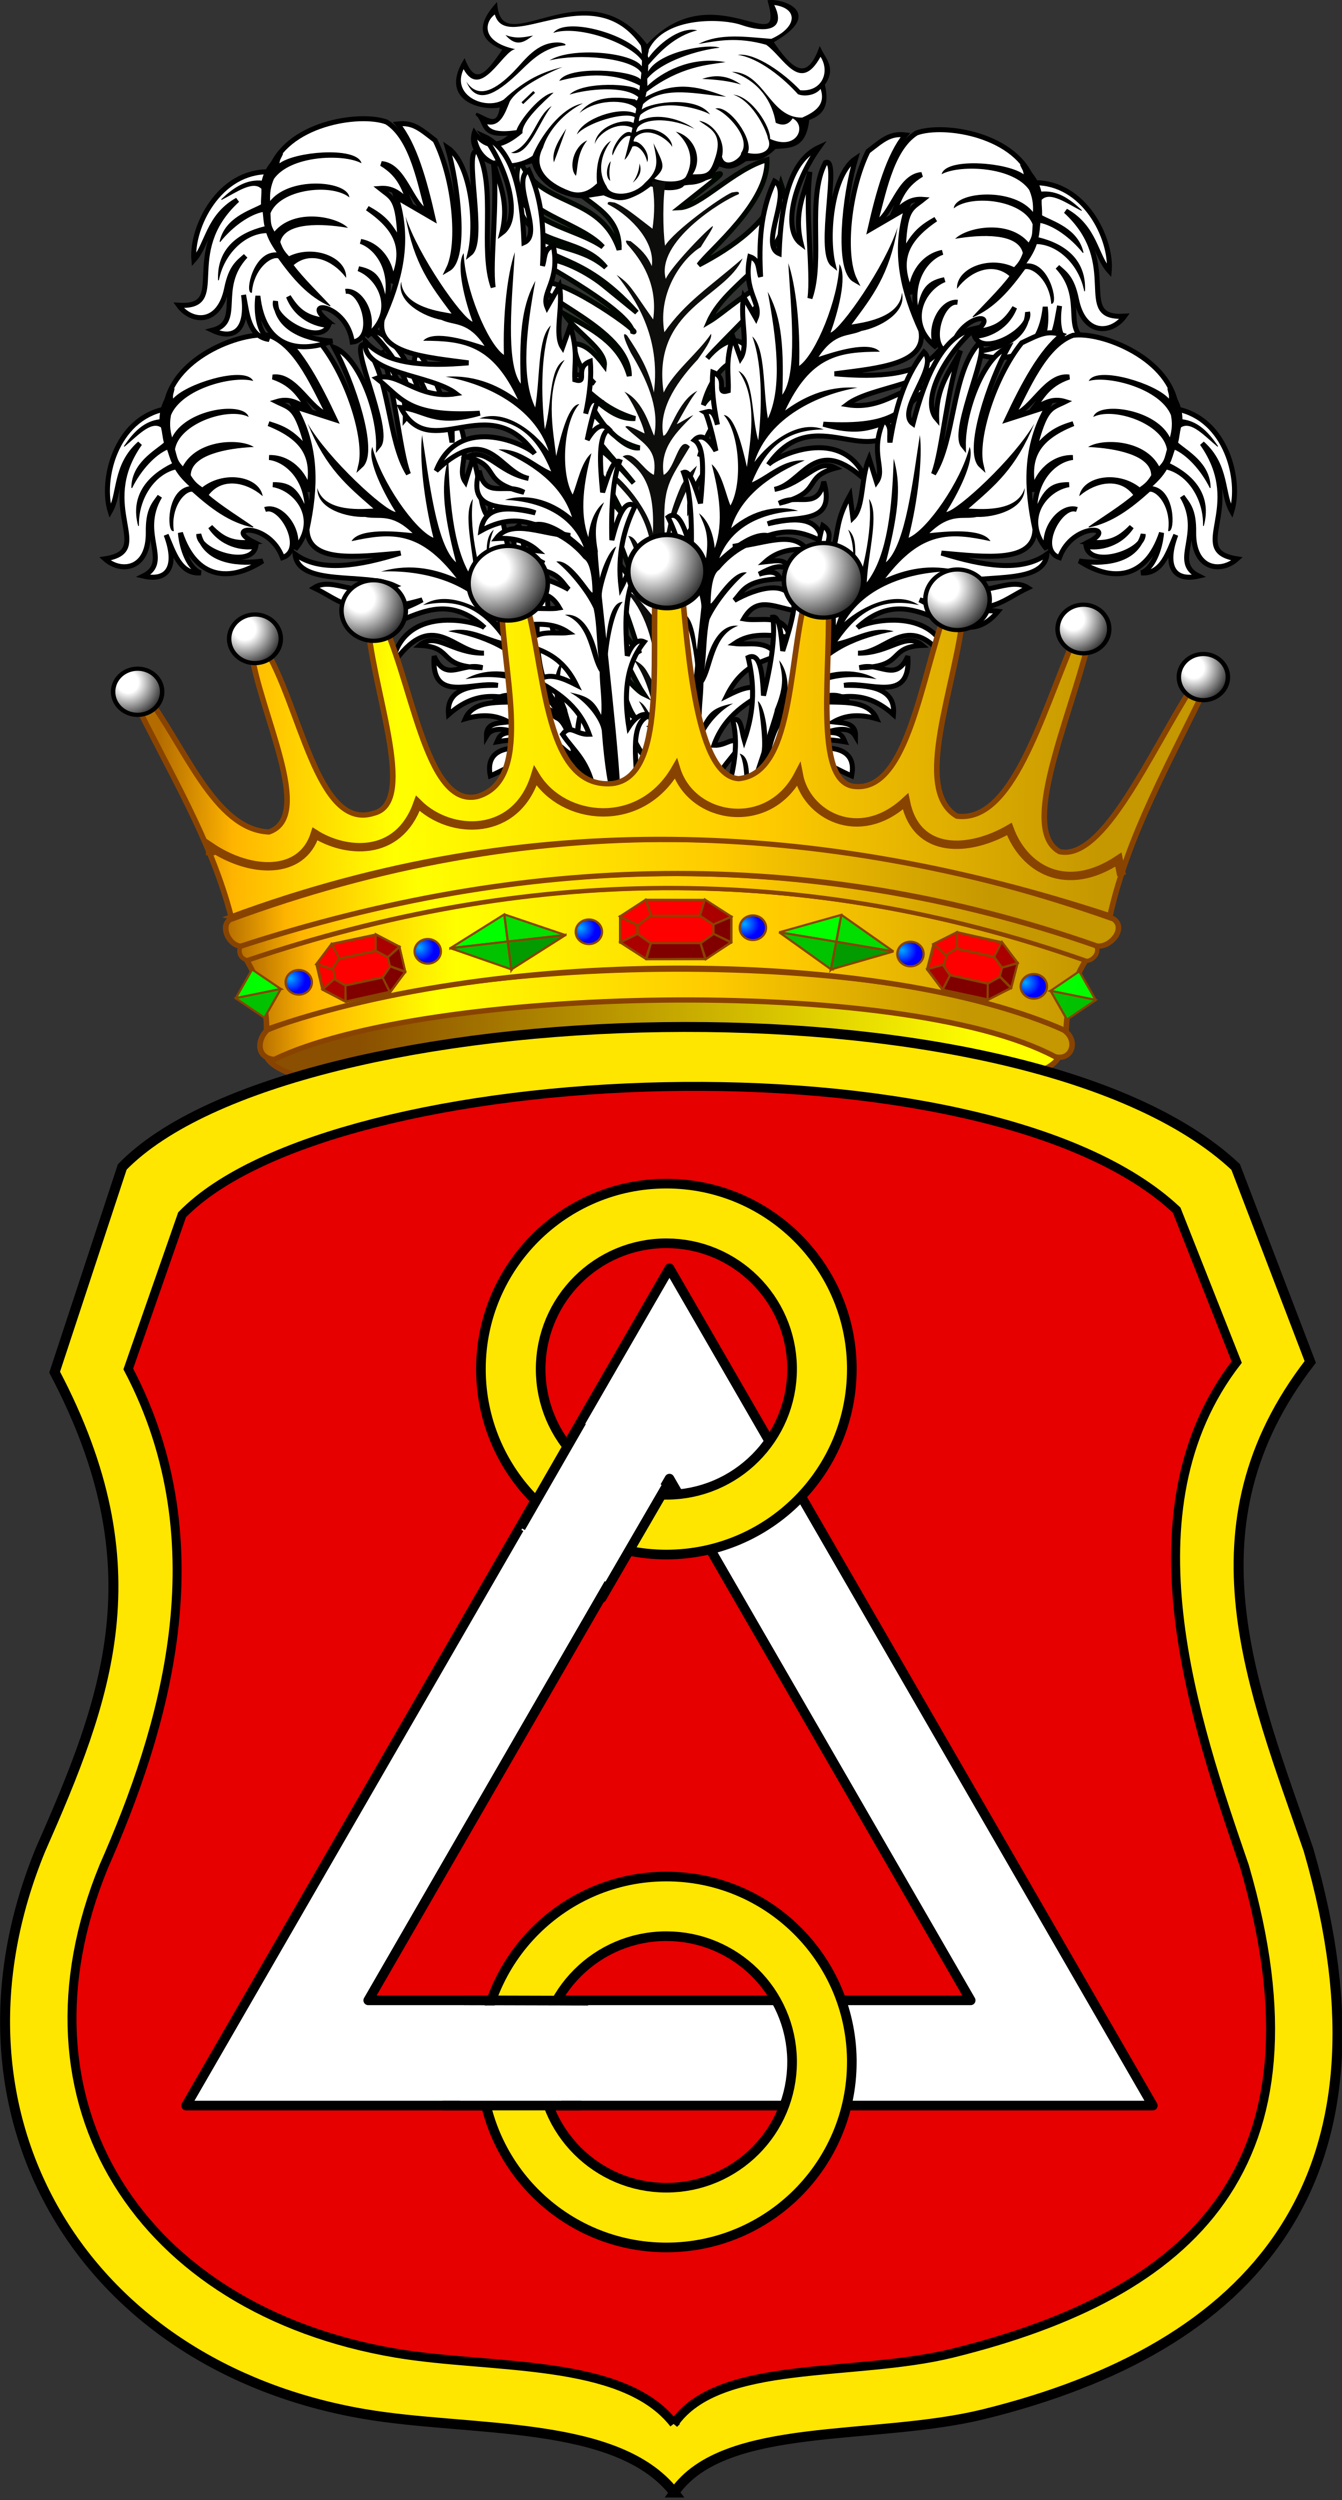 <?xml version="1.0" encoding="UTF-8" standalone="no"?>
<!-- Created with Inkscape (http://www.inkscape.org/) -->

<svg
   xmlns:dc="http://purl.org/dc/elements/1.1/"
   xmlns:cc="http://creativecommons.org/ns#"
   xmlns:rdf="http://www.w3.org/1999/02/22-rdf-syntax-ns#"
   xmlns:svg="http://www.w3.org/2000/svg"
   xmlns="http://www.w3.org/2000/svg"
   xmlns:xlink="http://www.w3.org/1999/xlink"
   version="1.1"
   width="583.904"
   height="1087.774"
   id="svg8740">
  <rect width="100%" height="100%" fill="#333333" stroke="none"/>
  <defs
     id="defs8742">
    <linearGradient
       id="linearGradient3415-9">
      <stop
         id="stop3419-0"
         style="stop-color:#ffff00;stop-opacity:1"
         offset="0" />
      <stop
         id="stop3421-84"
         style="stop-color:#8a4f00;stop-opacity:1"
         offset="1" />
    </linearGradient>
    <linearGradient
       id="linearGradient6942">
      <stop
         id="stop6944"
         style="stop-color:#b46c00;stop-opacity:1"
         offset="0" />
      <stop
         id="stop6946"
         style="stop-color:#ffb500;stop-opacity:1"
         offset="0.08" />
      <stop
         id="stop6948"
         style="stop-color:#ffff00;stop-opacity:1"
         offset="0.25" />
      <stop
         id="stop6950"
         style="stop-color:#ffcb00;stop-opacity:1"
         offset="0.638" />
      <stop
         id="stop6952"
         style="stop-color:#c59700;stop-opacity:1"
         offset="1" />
    </linearGradient>
    <linearGradient
       id="linearGradient3477">
      <stop
         id="stop3479"
         style="stop-color:#ffffff;stop-opacity:1"
         offset="0" />
      <stop
         id="stop3493"
         style="stop-color:#ffffff;stop-opacity:1"
         offset="0.25" />
      <stop
         id="stop3481"
         style="stop-color:#000000;stop-opacity:1"
         offset="1" />
    </linearGradient>
    <linearGradient
       id="linearGradient3515-46">
      <stop
         id="stop3517-8"
         style="stop-color:#00abff;stop-opacity:1"
         offset="0" />
      <stop
         id="stop3519-53"
         style="stop-color:#0000ff;stop-opacity:1"
         offset="1" />
    </linearGradient>
    <radialGradient
       cx="211.044"
       cy="155.87"
       r="3.744"
       fx="211.044"
       fy="155.87"
       id="radialGradient7688"
       xlink:href="#linearGradient3515-46"
       gradientUnits="userSpaceOnUse"
       gradientTransform="matrix(1.748,0,0,1.736,-974.67,671.532)" />
    <linearGradient
       x1="-575.229"
       y1="1012.652"
       x2="-789.78"
       y2="1011.935"
       id="linearGradient10151"
       xlink:href="#linearGradient3415-9"
       gradientUnits="userSpaceOnUse" />
    <linearGradient
       x1="136.484"
       y1="1561.158"
       x2="454.078"
       y2="1561.651"
       id="linearGradient10153"
       xlink:href="#linearGradient6942"
       gradientUnits="userSpaceOnUse"
       gradientTransform="translate(-960.004,-575.5)" />
    <linearGradient
       x1="130.596"
       y1="1534.387"
       x2="507.563"
       y2="1534.387"
       id="linearGradient10155"
       xlink:href="#linearGradient6942"
       gradientUnits="userSpaceOnUse"
       gradientTransform="translate(-960.004,-575.5)" />
    <linearGradient
       x1="127.298"
       y1="1514.471"
       x2="477.205"
       y2="1513.484"
       id="linearGradient10157"
       xlink:href="#linearGradient6942"
       gradientUnits="userSpaceOnUse"
       gradientTransform="translate(-960.004,-575.5)" />
    <linearGradient
       x1="121.119"
       y1="1502.733"
       x2="466.46"
       y2="1501.746"
       id="linearGradient10159"
       xlink:href="#linearGradient6942"
       gradientUnits="userSpaceOnUse"
       gradientTransform="translate(-960.004,-575.5)" />
    <linearGradient
       x1="92"
       y1="1431.701"
       x2="515.521"
       y2="1437.298"
       id="linearGradient10161"
       xlink:href="#linearGradient6942"
       gradientUnits="userSpaceOnUse"
       gradientTransform="translate(-960.004,-575.5)" />
    <radialGradient
       cx="312.898"
       cy="1345.148"
       r="17.392"
       fx="312.898"
       fy="1345.148"
       id="radialGradient10163"
       xlink:href="#linearGradient3477"
       gradientUnits="userSpaceOnUse"
       gradientTransform="matrix(1.508,-0.072,0.078,1.616,-263.371,-807.23)" />
    <radialGradient
       cx="312.898"
       cy="1345.148"
       r="17.392"
       fx="312.898"
       fy="1345.148"
       id="radialGradient10165"
       xlink:href="#linearGradient3477"
       gradientUnits="userSpaceOnUse"
       gradientTransform="matrix(1.508,-0.072,0.078,1.616,-263.371,-807.23)" />
    <radialGradient
       cx="312.898"
       cy="1345.148"
       r="17.392"
       fx="312.898"
       fy="1345.148"
       id="radialGradient10167"
       xlink:href="#linearGradient3477"
       gradientUnits="userSpaceOnUse"
       gradientTransform="matrix(1.508,-0.072,0.078,1.616,-263.371,-807.23)" />
    <radialGradient
       cx="312.898"
       cy="1345.148"
       r="17.392"
       fx="312.898"
       fy="1345.148"
       id="radialGradient10169"
       xlink:href="#linearGradient3477"
       gradientUnits="userSpaceOnUse"
       gradientTransform="matrix(1.508,-0.072,0.078,1.616,-263.371,-807.23)" />
    <radialGradient
       cx="312.898"
       cy="1345.148"
       r="17.392"
       fx="312.898"
       fy="1345.148"
       id="radialGradient10171"
       xlink:href="#linearGradient3477"
       gradientUnits="userSpaceOnUse"
       gradientTransform="matrix(1.508,-0.072,0.078,1.616,-263.371,-807.23)" />
    <radialGradient
       cx="312.898"
       cy="1345.148"
       r="17.392"
       fx="312.898"
       fy="1345.148"
       id="radialGradient10173"
       xlink:href="#linearGradient3477"
       gradientUnits="userSpaceOnUse"
       gradientTransform="matrix(1.508,-0.072,0.078,1.616,-263.371,-807.23)" />
    <radialGradient
       cx="312.898"
       cy="1345.148"
       r="17.392"
       fx="312.898"
       fy="1345.148"
       id="radialGradient10175"
       xlink:href="#linearGradient3477"
       gradientUnits="userSpaceOnUse"
       gradientTransform="matrix(1.508,-0.072,0.078,1.616,-263.371,-807.23)" />
    <radialGradient
       cx="312.898"
       cy="1345.148"
       r="17.392"
       fx="312.898"
       fy="1345.148"
       id="radialGradient10177"
       xlink:href="#linearGradient3477"
       gradientUnits="userSpaceOnUse"
       gradientTransform="matrix(1.508,-0.072,0.078,1.616,-263.371,-807.23)" />
    <radialGradient
       cx="312.898"
       cy="1345.148"
       r="17.392"
       fx="312.898"
       fy="1345.148"
       id="radialGradient10179"
       xlink:href="#linearGradient3477"
       gradientUnits="userSpaceOnUse"
       gradientTransform="matrix(1.508,-0.072,0.078,1.616,-263.371,-807.23)" />
    <radialGradient
       cx="211.044"
       cy="155.87"
       r="3.744"
       fx="211.044"
       fy="155.87"
       id="radialGradient10181"
       xlink:href="#linearGradient3515-46"
       gradientUnits="userSpaceOnUse"
       gradientTransform="matrix(1.748,0,0,1.736,-1120.399,682.766)" />
    <radialGradient
       cx="211.044"
       cy="155.87"
       r="3.744"
       fx="211.044"
       fy="155.87"
       id="radialGradient10183"
       xlink:href="#linearGradient3515-46"
       gradientUnits="userSpaceOnUse"
       gradientTransform="matrix(1.748,0,0,1.736,-1048.177,673.458)" />
    <radialGradient
       cx="211.044"
       cy="155.87"
       r="3.744"
       fx="211.044"
       fy="155.87"
       id="radialGradient10185"
       xlink:href="#linearGradient3515-46"
       gradientUnits="userSpaceOnUse"
       gradientTransform="matrix(1.748,0,0,1.736,-974.67,671.532)" />
    <radialGradient
       cx="211.044"
       cy="155.87"
       r="3.744"
       fx="211.044"
       fy="155.87"
       id="radialGradient10187"
       xlink:href="#linearGradient3515-46"
       gradientUnits="userSpaceOnUse"
       gradientTransform="matrix(1.748,0,0,1.736,-904.052,684.05)" />
    <radialGradient
       cx="211.044"
       cy="155.87"
       r="3.744"
       fx="211.044"
       fy="155.87"
       id="radialGradient10189"
       xlink:href="#linearGradient3515-46"
       gradientUnits="userSpaceOnUse"
       gradientTransform="matrix(1.748,0,0,1.736,-1178.202,697.518)" />
    <radialGradient
       cx="211.044"
       cy="155.87"
       r="3.744"
       fx="211.044"
       fy="155.87"
       id="radialGradient10191"
       xlink:href="#linearGradient3515-46"
       gradientUnits="userSpaceOnUse"
       gradientTransform="matrix(1.748,0,0,1.736,-848.764,699.443)" />
  </defs>
  <g
     transform="translate(-78.128,14.992)"
     id="layer1">
    <g
       transform="matrix(1.352,0,0,1.352,-104.355,-259.064)"
       id="g10021">
      <g
         transform="matrix(0.803,0,0,0.803,38.884,-34.339)"
         id="layer1-63">
        <g
           transform="translate(656.966,142.775)"
           id="g17877">
          <g
             transform="translate(-1510.755,1.174)"
             id="g17768">
            <path
               d="m 1233.891,455.976 -0.588,-261.022 2.939,2.352 5.291,261.61 -7.643,-2.939 z"
               id="path17770"
               style="fill:#f9f9f9;fill-opacity:1;fill-rule:evenodd;stroke:#000000;stroke-width:1px;stroke-linecap:butt;stroke-linejoin:miter;stroke-opacity:1" />
            <path
               d="m 1234.479,454.212 c -5.206,-4.289 -11.261,-17.071 -15.438,-11.081 0.396,-9.961 8.8,-0.592 14.262,1.675 -5.278,-6.608 -10.738,-18.38 -15.664,-14.939 1.544,-6.509 7.623,-1.044 13.9,4.945 -5.086,-5.562 -9.454,-20.466 -14.963,-16.3 3.527,-8.779 9.913,2.241 14.963,8.069 -4.971,-6.099 -10.29,-24.066 -15.857,-18.071 1.88,-9.946 8.278,0.731 12.329,2.786 -4.648,-5.756 -4.455,-17.908 -14.109,-17.049 4.851,-9.613 11.736,4.834 17.637,7.643 -7.215,-10.867 -11.969,-28.857 -21.76,-25.247 6.008,-14.802 13.498,1.871 19.996,8.787 -4.743,-14.889 -11.202,-37.213 -21.164,-38.213 4.47,-13.442 12.413,2.628 19.4,10.582 -5.665,-14.418 -9.053,-32.125 -22.928,-34.685 4.316,-8.569 11.459,-1.061 18.812,7.643 -6.287,-10.034 -10.071,-25.81 -24.155,-20.959 2.014,-21.778 19.616,-1.904 27.682,7.437 -8.235,-10.373 -17.268,-18.35 -24.103,-32.922 7.169,0.42 17.637,20.046 26.455,18.812 -16.925,-4.448 -17.515,-18.938 -26.455,-25.867 8.221,4.73 14.552,14.655 24.691,14.109 -13.481,-3.987 -17.9,-11.27 -26.455,-17.049 3.006,-2.019 6.67,1.237 10.144,2.959 -6.668,-6.566 -7.446,-10.76 -8.38,-15.893 4.715,-0.061 8.632,3.873 12.346,8.818 0.799,-6.451 -12.016,-13.848 -16.092,-20.777 10.91,6.082 22.205,11.473 26.086,24.892 0.415,-19.117 -40.419,-32.467 -34.477,-37.227 8.368,-2.447 41.027,21.354 35.835,19.452 -1.693,-8.423 -34.636,-26.54 -38.473,-28.782 5.992,-2.233 19.001,3.995 26.481,10.007 l 13.623,11.092 c -22.8,-25.488 -37.053,-19.228 -40.684,-30.846 8.885,5.793 18.956,4.801 28.288,12.801 -10.428,-13.579 -34.118,-7.465 -35.351,-28.476 8.535,12.077 23.773,13.116 34.175,20.245 -10.399,-11.467 -41.226,-14.708 -33.131,-34.406 7.883,18.897 31.942,13.038 39.631,35.565 0.83,-17.725 -19.99,-19.791 -19.817,-29.404 7.665,-4.686 13.557,18.083 32.13,2.965 22.116,3.464 44.523,-16.525 11.863,9.598 8.234,-0.331 21.651,-15.381 35.082,-19.25 0.751,17.162 -23.091,36.202 -27.298,42.167 12.692,-6.592 28.785,-17.25 32.915,-32.574 9.735,28.156 -20.92,36.765 -28.974,55.406 6.164,-3.603 17.657,-14.726 27.461,-17.228 -0.946,5.306 -23.072,25.681 -28.075,31.805 6.075,-7.369 16.882,-13.236 18.413,5.37 -5.667,-10.488 -16.365,-0.577 -19.948,13.349 4.097,-7.168 17.765,-9.672 18.873,-1.534 -6.264,-5.927 -17.645,10.876 -20.408,22.249 3.127,-8.002 14.131,-11.343 16.111,-6.445 -3.613,-3.451 -20.236,18.034 -20.101,26.699 2.318,-4.156 17.316,-13.04 19.487,-5.217 -6.644,-1.517 -19.52,11.331 -21.942,20.561 4.41,-4.56 15.743,-11.438 17.032,-1e-5 -7.29,-3.403 -14.27,12.94 -17.953,18.106 3.519,-3.284 14.666,-9.902 17.799,-1.995 -7.901,-3.423 -13.658,17.167 -17.953,21.482 7.937,-7.695 14.812,-2.279 15.498,1.228 -8.137,-0.464 -11.98,10.391 -15.805,18.413 5.983,-7.214 14.424,-9.919 15.344,-3.836 -5.944,-3.251 -11.787,9.306 -16.111,17.799 4.534,-3.493 10.362,0.5 10.894,2.609 -5.912,-2.139 -7.386,7.063 -9.82,13.81 2.127,-3.486 5.977,-6.867 7.825,-0.614 -1.925,-1.681 -8.474,-0.325 -10.281,16.265 1.09,-3.351 7.641,-9.967 9.82,-3.376 -3.123,-1.999 -7.994,6.152 -10.127,11.662 l -9.038,0.397 z"
               id="path17772"
               style="fill:#ffffff;fill-opacity:1;fill-rule:evenodd;stroke:#000600;stroke-width:2;stroke-linecap:butt;stroke-linejoin:miter;stroke-miterlimit:4;stroke-opacity:1;stroke-dasharray:none" />
            <g
               id="g17774">
              <path
                 d="m 1197.8,-22.024 c -7.014,0.256 -18.267,-4.504 -20.647,-14.158 -18.392,5.803 -26.885,-4.676 -23.596,-12.683 1.383,2.185 7.131,9.464 15.043,1.475 -13.139,1.879 -10.084,-4.961 -14.158,-7.964 3.97,1.271 8.994,6.494 10.028,-3.244 -6.43,1.804 -24.521,-1.655 -14.748,-17.992 4.791,11.89 10.371,3.292 15.927,-4.719 -8.055,-3.242 -11.626,-8.193 -3.244,-17.697 2.28,24.113 36.357,-16.348 60.465,16.517 26.623,-29.534 56.13,7.662 48.962,-17.992 4.646,-0.627 22.229,4.35 1.18,16.222 6.972,10.29 13.752,17.489 19.172,2.95 2.011,4.213 6.112,7.729 1.475,14.158 2.29,9.46 -1.498,12.165 -6.194,13.863 -1.201,11.893 -7.53,10.965 -13.273,11.503 -5.812,5.63 -8.204,4.346 -11.847,4.916 -6.303,4.597 -8.075,2.579 -10.692,2.016 -3.45,5.748 -7.847,7.85 -14.158,7.374 -0.028,2.677 -9.902,3.19 -13.272,-0.074 -11.742,10.609 -16.008,4.579 -18.755,4.35 l -7.669,1.18 z"
                 transform="translate(9.844,224.642)"
                 id="path17776"
                 style="fill:#000000;fill-opacity:1;fill-rule:evenodd;stroke:#000000;stroke-width:1px;stroke-linecap:butt;stroke-linejoin:miter;stroke-opacity:1" />
              <path
                 d="m 1200.606,-88.501 c -14.126,-2.921 -27.601,6.563 -37.681,0 6.899,8.531 23.553,-0.808 35.782,1.852 3.276,0.144 3.077,-1.076 1.899,-1.852 z"
                 transform="translate(9.844,224.642)"
                 id="path17778"
                 style="fill:none;stroke:#000000;stroke-width:1px;stroke-linecap:butt;stroke-linejoin:miter;stroke-opacity:1" />
              <path
                 d="m 1197.268,140.657 c -8.761,-0.224 -13.452,7.112 -18.08,11.798 -6.562,6.644 -13.929,11.45 -18.849,3.867 4.173,9.91 12.216,4.621 20.151,-2.779 4.503,-4.2 9.703,-10.5 18.479,-11.637 2.387,-0.072 0.71,-1.177 -1.701,-1.25 z m -25.507,-11.229 c 4.761,16.505 39.175,-15.572 58.502,12.446 0.218,0.962 0.357,2.096 0.425,3.369 -6.032,-8.155 -30.654,-14.942 -35.487,-8.428 9.807,-3.316 30.666,3.938 35.535,11.134 -0.01,0.723 -0.035,1.476 -0.075,2.254 -3.884,-5.688 -28.196,-7.89 -36.981,-2.354 11.6,-2.911 33.127,-1.029 36.804,4.954 -0.073,0.867 -0.159,1.756 -0.259,2.664 -3.485,-3.897 -29.215,-5.697 -32.641,0.572 8.139,-2.144 20.479,-4.3 32.342,1.92 -0.082,0.635 -0.17,1.277 -0.262,1.923 -1.741,-2.716 -22.529,-3.827 -27.971,1.675 7.173,-2.244 21.893,-3.774 27.568,0.996 -0.801,2.693 -1.311,0.351 -1.405,0.906 -7.733,-1.246 -16.941,-1.445 -22.146,5.455 8.117,-6.564 20.782,-4.832 22.748,-1.684 -0.113,0.614 -0.228,1.228 -0.345,1.839 -6.473,-2.975 -21.402,2.181 -23.497,8.49 3.687,-4.595 18.886,-9.327 23.201,-6.976 -0.156,0.784 -0.315,1.563 -0.476,2.334 -3.863,-2.238 -15.024,1.433 -15.544,8.547 0.938,-3.854 8.71,-9.656 15.133,-6.621 -0.146,0.674 -0.294,1.341 -0.443,1.997 -3.083,-2.107 -8.59,6.791 -7.518,9.086 0.552,-1.374 3.63,-8.595 7.172,-7.763 -0.783,3.321 -1.716,7.142 -2.41,9.531 1.361,-1.073 2.256,-3.305 3.192,-5.323 2.322,-1.05 5.369,2.904 5.899,6.282 1.374,-3.284 -2.413,-8.367 -5.098,-8.306 -0.853,0.205 0.151,-1.617 0.392,-1.829 5.575,-4.888 13.55,1.473 14.727,3.986 0.071,-4.291 -7.921,-9.562 -14.203,-6.001 -0.599,0.339 0.09,-1.503 0.577,-2.04 3.365,-3.715 13.742,-3.495 22.542,0.787 -4.912,-3.633 -14.86,-6.892 -22.11,-3.108 -0.429,0.556 0.073,-2.193 0.623,-2.642 9.026,-7.378 25.599,-1.526 27.769,0.019 -5.167,-7.515 -23.244,-5.096 -27.298,-2.047 -0.308,0.416 0.304,-1.614 0.427,-2.116 8.004,-7.775 22.771,-3.778 33.3,-2.966 -9.251,-3.348 -19.446,-7.121 -32.365,0.14 0.2,-0.695 0.319,-1.4 0.49,-2.076 13.597,-10.313 24.63,-10.83 31.644,-11.93 -14.254,-2.598 -25.882,4.284 -31.342,9.551 0.104,-0.815 -0.129,-2.177 -0.021,-2.957 5.912,-7.067 20.543,-11.499 29.012,-12.352 -4.035,-1.787 -24.13,1.305 -28.727,9.559 0.042,-0.912 0.076,-1.783 0.106,-2.604 4.845,-5.599 10.714,-11.645 19.619,-13.952 -7.297,-1.721 -16.337,6.376 -19.526,11.043 -0.745,-1.175 0.186,-2.196 0.115,-3.319 6.514,-13.432 29.621,-12.454 37.038,-9.87 9.583,3.34 18.357,2.35 13.227,-7.987 9.649,1.277 9.371,8.867 -1.18,13.568 -10.147,-0.759 -20.559,-2.444 -29.2,2.065 7.849,-1.338 15.472,-2.946 27.136,0.295 7.128,5.039 13.502,19.867 21.802,4.817 3.932,6.119 0.55,14.169 -8.136,13.42 -6.37,-6.702 -17.905,-15.147 -25.047,-14.193 8.639,1.262 18.579,9.532 24.113,15.766 2.09,0.927 6.726,0.782 9.095,-2.114 2.143,6.235 -2.066,9.156 -7.374,11.503 -13.094,0.217 -15.029,-18.195 -28.236,-18.372 11.11,3.58 16.37,12.356 17.618,20.436 2.917,1.376 5.179,0.789 6.784,-1.77 5.789,2.956 1.855,13.126 -9.046,8.233 0.296,-4.875 -7.449,-17.101 -14.736,-17.728 8.446,2.864 13.762,15.592 13.876,17.557 1.944,4.246 -1.774,7.138 -8.086,5.801 2.549,-5.24 -7.538,-19.491 -13.008,-17.771 5.011,1.81 14.551,12.073 10.354,17.771 0.188,1.856 -6.321,6.72 -7.669,1.475 1.641,-6.871 -3.949,-13.675 -9.178,-14.355 4.167,3.065 10.049,4.857 6.228,15.535 -2.058,6.181 -3.679,5.842 -8.825,5.936 4.048,-5.841 1.157,-14.942 -6.73,-17.121 5.341,4.514 7.72,11.133 4.096,17.891 -1.472,2.744 -9.056,2.464 -12.727,0.963 4.766,-4.54 4.052,-5.309 -0.336,-14.235 1.417,6.888 2.627,10.486 -3.386,15.9 -4.68,5.402 -13.935,5.68 -15.376,1.42 -3.665,-5.627 -2.535,-12.507 1.776,-18.3 -4.476,2.658 -6.293,9.812 -5.622,17.154 -0.528,0.027 -4.399,5.326 -10.912,2.985 -9.856,-3.628 -14.746,-9.974 -10.755,-17.361 2.023,-6.77 8.516,-14.159 16.021,-17.759 -8.928,1.618 -17.244,13.709 -20.225,21.036 -6.565,4.58 -19.571,5.135 -22.145,-6.547 4.833,5.075 11.038,3.48 18.164,-2.581 -0.61,-4.589 8.892,-12.884 12.442,-16.193 -4.962,0.393 -13.597,11.056 -14.875,15.038 -6.775,0.96 -10.514,0.256 -11.725,-2.384 5.166,1.088 7.044,-4.072 9.021,-9.045 2.653,-4.998 13.577,-10.778 21.148,-13.904 -7.723,2.031 -14.227,4.507 -23.581,13.093 -7.213,4.398 -21.131,-1.572 -16.05,-12.216 6.931,12.641 15.584,-7.207 20.671,-8.013 -13.718,-2.937 -12.355,-10.843 -8.157,-13.905 z"
                 id="path17780"
                 style="fill:#ffffff;fill-opacity:1;fill-rule:evenodd;stroke:none" />
              <path
                 d="m 1176.016,137.652 c 4.507,1.711 7.722,0.838 11.068,0.226 -3.342,2.443 -6.563,4.963 -11.068,-0.226 z m 78.829,17.618 c 5.72,0.228 11.066,0.83 15.585,2.259 -4.622,-3.331 -9.759,-4.346 -15.585,-2.259 z m -36.591,32.977 c -1.345,1.16 -2.588,6.083 -0.226,7.905 -0.572,-2.635 -0.405,-5.27 0.226,-7.905 z m 11.519,0.903 c -0.155,2.31 -0.759,4.77 -2.711,7.68 3.432,-2.921 3.454,-5.355 2.711,-7.68 z m -21.006,-9.261 c -4.369,5.653 -3.651,11.331 -4.502,14.196 -3.015,-3.176 -1.083,-11.676 4.502,-14.196 z m -8.357,-4.743 -4.969,13.552 c -1.022,-4.135 1.853,-8.826 4.969,-13.552 z m -5.873,-9.035 c -5.334,6.715 -9.327,20.579 -16.263,18.747 8.71,-2.977 9.794,-14.63 16.263,-18.747 z"
                 id="path17782"
                 style="fill:#000000;fill-opacity:1;fill-rule:evenodd;stroke:none" />
              <path
                 d="m 1177.692,-64.177 -4.743,4.517 4.743,-4.517 z"
                 transform="translate(9.844,224.642)"
                 id="path17784"
                 style="fill:none;stroke:#000000;stroke-width:1px;stroke-linecap:butt;stroke-linejoin:miter;stroke-opacity:1" />
            </g>
            <path
               d="m 1237.172,196.408 c -0.447,0 -1.481,0 -2.514,0 1.324,6.294 1.172,12.896 0.282,18.882 -6.448,-4.887 -10.611,-8.575 -15.154,-10.477 -0.893,0 -3.116,-0.889 -2.766,0.667 6.633,3.139 19.186,13.595 17.639,24.81 -1.74,-4.263 -4.574,-7.021 -8.529,-10.052 -0.752,0.176 -2.657,-1.092 -1.367,1.196 5.632,6.275 12.454,15.923 10.46,30.209 -8.702,-12.295 -9.033,-14.053 -14.656,-17.882 7.146,9.119 17.832,24.339 14.938,47.176 -2.021,-9.113 -5.622,-15.202 -10.742,-22.849 -2.139,-1.9 -1.36,1.28 1.545,7.006 6.026,10.206 11.565,21.507 9.338,33.137 -1.457,-2.32 -3.904,-13.765 -11.979,-17.647 2.521,2.666 7.229,12.249 8.124,16.759 -1.597,-0.647 -7.273,-4.013 -7.681,-2.621 6.483,6.653 13.076,8.116 11.395,19.215 -4.698,-2.202 -7.84,-10.125 -12.53,-7.372 7.944,5.417 13.053,11.704 12.108,30.842 -1.317,-10.307 -16.386,-26.881 -18.609,-24.557 9.712,11.16 18.836,16.264 19.454,45.204 -3.215,-0.908 -4.921,-19.498 -10.71,-19.628 2.318,3.196 9.793,26.107 10.454,32.683 -0.893,-0.471 -8.413,-11.309 -11.346,-10.42 6.635,6.796 12.492,20.299 11.917,37.79 -3.711,-4.941 -3.179,-7.692 -8.754,-10.404 4.507,6.306 7.832,16.201 8.468,25.024 -2.161,-2.824 -3.612,-7.092 -6.483,-8.47 7.809,12.124 10.056,30.916 2.048,31.555 7.047,-0.451 3.411,15.695 6.964,16.774 0.834,-0.059 -0.932,-11.446 4.925,-16.774 -6.649,-1.148 -5.422,-19.941 2.388,-32.065 -2.871,1.379 -4.832,5.817 -6.993,8.64 -0.893,-12.562 3.791,-17.358 9.997,-28.254 -5.235,3.392 -5.383,3.254 -9.094,8.195 -0.575,-17.491 5.962,-24.366 11.237,-30.822 -2.283,-0.299 -10.364,5.75 -11.006,9.74 -0.358,-9.125 8.476,-23.538 10.794,-26.734 -5.789,0.13 -8.515,12.262 -11.73,13.169 1.335,-25.988 10.219,-37.117 13.768,-47.816 -3.922,3.624 -4.395,4.681 -6.298,7.975 -6.508,14.883 -5.167,20.277 -6.625,19.194 -0.945,-19.139 1.784,-20.836 10.068,-34.751 -4.52,-5.132 -5.793,9.079 -10.491,11.281 -1.682,-11.099 5.421,-17.32 11.904,-23.974 -1.597,0.647 -5.064,2.994 -6.661,3.641 2.255,-4 5.773,-10.693 8.294,-13.36 -8.075,3.882 -11.372,18.217 -13.678,17.987 -2.227,-11.63 6.953,-23.249 13.829,-30.566 2.24,-3.195 5.894,-8.119 5.31,-10.267 -5.12,7.647 -15.108,15.276 -18.998,23.539 -4.994,-33.688 24.81,-38.003 31.641,-53.757 -13.566,11.772 -22.657,17.291 -31.359,29.586 -2.91,-16.803 8.057,-30.289 14.587,-34.097 1.29,-2.288 5.501,-8.269 4.75,-8.445 -3.955,3.031 -17.032,16.926 -18.773,21.189 -4.077,-14.83 22.346,-31.292 29.283,-33.996 0.35,-1.556 -1.874,-0.667 -2.766,-0.667 -4.543,1.902 -23.24,15.463 -26.799,21.371 -0.89,-5.986 -1.042,-19.419 0.282,-25.713 -1.034,0 -2.067,0 -3.1,0 z"
               id="path17786"
               style="fill:#0d0e0c;fill-opacity:1;fill-rule:evenodd;stroke:none" />
          </g>
          <g
             transform="matrix(0.977,-0.214,0.214,0.977,-1560.145,320.01)"
             id="g17834">
            <path
               d="m 1190.911,227.907 c -2.229,-14.101 -8.241,-17.61 -12.972,-24.708 3.282,-4.279 5.17,0.234 10.705,-0.006 -4.44,-12.515 -14.459,-17.596 -20.794,-21.413 4.519,-3.632 10.053,-1.17 15.648,1.652 -5.825,-11.887 -14.019,-13.838 -20.381,-16.061 4.495,-6.725 11.305,-4.186 17.293,-4.941 -6.427,-4.418 -13.621,-3.529 -22.238,-2.474 2.323,-10.178 11.759,-6.131 18.532,-7.409 -5.276,-9.179 -11.899,-4.826 -20.387,-3.299 0.219,-13.967 15.445,-9.004 24.093,-4.113 -3.438,-3.665 -4.179,-8.101 -18.531,-8.648 1.28,-1.739 2.069,-3.823 8.648,-1.853 -4.701,-2.551 -9.27,-4.614 -12.354,-1.235 1.044,-5.361 5.675,-4.146 9.883,-3.706 -3.674,-3.296 -8.635,-5.467 -16.678,-4.942 6.105,-8.441 19.629,-1.115 29.649,-1.235 -11.527,-1.531 -19.429,-11.036 -35.826,-1.853 1.345,-11.021 12.672,-9.321 21.829,-7.212 -9.195,-3.913 -27.988,1.771 -22.446,-16.878 2.439,11.676 10.445,4.452 17.913,8.648 -18.037,-4.233 -8.889,-10.498 -22.702,-14.125 7.717,-4.163 12.033,6.027 24.555,8.566 -11.786,-2.403 -16.043,-23.037 -37.062,-3.088 9.326,-23.875 37.363,-9.73 39.532,-6.795 -18.643,-26.752 -41.739,4.734 -53.739,-18.531 9.806,0.839 13.329,7.543 31.68,2.272 -29.37,1.728 -31.366,-6.311 -41.356,-14.01 8.514,-3.204 16.334,8.761 31.913,6.179 -10.169,-7.851 -38.019,-7.763 -36.444,-21.002 8.282,9.369 23.858,10.156 41.385,8.648 -17.755,-2.325 -37.012,-3.82 -34.591,-17.295 7.025,-15.422 11.258,-31.473 5.562,-49.189 l 14.842,8.638 c -3.493,-15.34 -7.483,-29.601 -14.227,-37.896 6.177,-0.688 8.859,1.803 15.036,6.589 7.616,15.408 10.331,41.208 5.348,51.474 7.223,-4.213 3.969,-33.868 -0.403,-48.588 9.329,6.293 11.975,30.204 9.05,42.411 6.503,-5.165 -3.099,-43.794 3.088,-40.768 7.593,14.43 0.72,39.12 6.177,54.357 -1.491,-10.295 2.081,-34.678 0,-50.651 2.052,8.53 6.689,16.101 3.498,28.826 7.497,-5.553 3.207,-24.179 -7.204,-38.709 11.683,5.345 15.281,22.01 16.06,42.621 8.163,-3.497 -5.671,-24.88 1.853,-29.032 5.825,12.435 6.244,25.32 5.559,38.297 1.117,-2.839 0.265,-6.662 4.324,-8.03 2.922,14.113 -5.016,18.626 -2.471,24.708 l 4.941,-8.648 c 1.611,8.681 -2.185,19.48 1.235,24.708 l 3.088,-8.648 c 3.236,10.697 1.558,14.844 1.853,21.619 5.685,1.705 -0.568,-4.805 6.177,-7.412 0.575,6.106 -0.239,13.254 -1.853,21.002 1.647,-6.467 3.294,-5.356 4.941,-4.942 -0.391,0.238 -2.32,5.555 -4.324,15.442 3.462,-5.784 6.282,-6.758 8.648,-4.324 -4.277,2.572 -3.582,13.594 -2.471,25.325 2.105,-6.362 4.16,-13.41 6.795,-12.354 -2.351,6.271 -3.478,16.462 -3.088,31.502 2.46,-9.346 5.179,-16.711 9.265,-13.589 -4.388,9.069 -7.17,19.306 -5.559,32.738 1.867,-3.417 3.298,-9.452 6.177,-6.795 -5.097,10.271 -4.517,22.091 -3.706,33.973 1.992,-4.858 4.255,-6.731 6.795,-5.559 -3.378,4.409 -9.501,13.169 -6.175,34.176 2.812,-4.385 5.625,-5.828 8.437,-4.731 -9.193,3.16 -4.495,20.211 -5.351,31.707 l -16.678,0.618 z"
               transform="translate(9.844,224.642)"
               id="path17836"
               style="fill:#ffffff;fill-opacity:1;fill-rule:evenodd;stroke:#000000;stroke-width:2;stroke-linecap:butt;stroke-linejoin:miter;stroke-miterlimit:4;stroke-opacity:1;stroke-dasharray:none" />
            <g
               id="g17838">
              <path
                 d="m 1060.573,-22.23 c -20.427,-0.545 -31.487,22.431 -30.383,35.359 5.538,-6.126 5.587,-17.383 17.432,-24.053 -23.391,21.438 -2.587,43.5 -23.578,42.172 5.013,6.997 16.171,8.159 19.261,-6.607 1.783,-8.9 4.77,-10.577 7.606,-13.157 -12.128,12.964 -0.837,26.661 -13.32,29.795 9.445,4.469 14.362,-1.13 12.498,-14.171 1.477,7.424 1.973,16.73 10.272,17.857 -4.171,-2.565 -5.406,-10.897 -4.516,-17.446 2.124,19.788 15.252,23.573 29.809,18.091 -8.351,-0.51 -22.253,-3.875 -22.741,-15.971 -1.861,6.885 17.693,18.182 21.302,9.598 -3.136,0.11 -12.335,-1.984 -16.12,-11.483 3.96,6.341 7.425,8.708 15.642,9.715 -10.926,-8.857 7.844,-6.818 9.934,8.552 10.079,-1.155 4.179,-21.509 -2.672,-20.352 6.306,-0.64 12.047,10.168 8.429,18.091 12.688,-9.773 5.597,-23.668 -3.225,-27.143 7.593,1.555 8.86,5.194 10.655,15.389 4.285,-14.987 -3.628,-24.3 -9.819,-26.341 9.393,1.842 13.292,11.905 12.334,16.723 5.577,-12.245 3.854,-20.809 -9.633,-30.007 5.675,3.193 8.886,5.735 13.05,13.965 -0.53,-18.432 -3.139,-17.927 -8.067,-21.911 4.591,-0.366 7.793,1.458 12.384,6.493 -2.685,-5.649 -3.583,-11.541 -11.718,-16.446 9.201,0.772 11.759,16.249 18.707,19.735 -3.186,-10.693 -6.141,-29.788 -16.652,-36.387 -10.828,-4.008 -40.67,0.539 -46.872,19.941 z"
                 transform="translate(9.844,224.642)"
                 id="path17840"
                 style="fill:#ffffff;fill-opacity:1;fill-rule:evenodd;stroke:#000000;stroke-width:2;stroke-linecap:butt;stroke-linejoin:miter;stroke-miterlimit:4;stroke-opacity:1;stroke-dasharray:none" />
              <path
                 d="m 1073.574,195.624 c -3.615,4.04 -5.149,6.077 -6.227,10.491 -6.136,-0.558 -10.99,2.45 -16.253,7.421 5.691,-2.868 12.674,-8.077 16.177,-4.342 0.068,2.329 -0.255,4.043 -0.187,6.372 -4.545,2.494 -14.479,5.255 -16.601,14.877 5.171,-6.447 12.022,-11.081 17.261,-12.108 0.274,2.015 0.293,4.179 0.823,6.046 -11.329,2.725 -19.276,9.43 -18.673,21.49 2.115,-10.819 10.687,-18.833 19.275,-19.043 1.09,3.379 2.783,5.795 4.336,8.088 -9.438,-0.996 -12.969,15.926 -10.365,15.857 0.671,-9.23 7.457,-14.691 10.714,-13.846 5.826,8.104 12.118,15.519 20.825,19.26 -3.06,-3.405 -11.471,-11.66 -14.85,-16.42 6.831,-5.939 15.907,-2.055 21.081,4.689 -0.183,-7.842 -13.018,-12.81 -22.796,-8.016 -1.774,-1.923 -2.569,-2.98 -3.609,-5.875 1.901,-8.342 17.187,-7.539 26.806,-5.921 -5.03,-4.401 -21.257,-7.345 -28.994,1.984 -1.704,-2.865 -1.549,-3.462 -1.745,-7.61 3.859,-9.777 24.134,-12.184 31.578,-6.701 -1.516,-6.255 -24.143,-7.918 -31.667,2.222 -0.283,-3.637 0.273,-6.531 1.497,-9.334 6.583,-9.439 27.448,-10.255 34.974,-6.52 -2.427,-6.215 -26.575,-4.321 -32.81,0.68 0.167,-2.138 0.72,-2.316 1.438,-4.091 -0.67,0.116 -1.34,0.233 -2.011,0.349 z"
                 id="path17842"
                 style="fill:#000000;fill-opacity:1;fill-rule:evenodd;stroke:#000000;stroke-width:0.309;stroke-linecap:butt;stroke-linejoin:miter;stroke-miterlimit:4;stroke-opacity:1;stroke-dasharray:none" />
            </g>
            <path
               d="m 1196.263,357.452 c -5.221,-6.385 -14.543,-12.875 -24.383,-11.235 5.041,-7.829 15.951,-1.314 24.436,6.675 -4.888,-12.97 -17.642,-18.425 -31.625,-19.008 7.384,-2.427 17.729,-0.942 26.879,6.95 -4.08,-13.461 -16.993,-21.894 -29.506,-27.157 8.743,-0.468 14.152,5.622 21.174,8.827 -5.561,-13.539 -13.206,-21.147 -28.79,-21.222 9.809,-3.9 21.364,4.447 27.784,13.073 -5.685,-17.85 -25.456,-27.13 -41.3,-29.806 12.93,-0.92 22.561,4.438 28.977,9.138 -10.181,-21.637 -21.319,-23.554 -37.968,-23.562 4.212,-4.656 18.739,0.134 24.586,2.097 -6.662,-10.025 -11.973,-8.013 -17.208,-10.432 -6.977,-1.272 -18.26,-7.183 -16.203,-15.372 0.649,10.575 16.911,12.165 20.198,12.831 -8.451,-11.375 -15.099,-19.745 -18.454,-38.933 4.976,15.582 22.616,40.647 26.868,42.172 -2.627,-7.179 -7.003,-22.498 -3.549,-27.493 0.386,14.048 9.489,36.204 16.112,40.817 -0.471,-15.97 1.33,-32.348 4.373,-41.194 -1.039,17.637 -3.921,44.304 2.388,52.749 -0.901,-22.961 1.222,-32.588 5.848,-41.277 -3.5,18.881 -5.985,38.332 -0.068,50.802 2.103,-12.679 0.856,-27.947 6.26,-32.911 -4.666,12.514 -3.572,32.24 -2.388,41.663 2.948,-10.327 1.462,-24.628 7.924,-27.831 -8.108,11.077 -4.595,28.655 -3.393,38.519 2.11,-9.481 5.156,-20.652 9.282,-20.831 -6.331,6.873 -7.694,27.394 -2.681,36.261 1.914,-4.527 3.403,-13.111 7.528,-16.559 -2.924,11.057 -4.955,23.526 -1.231,33.643 0.802,-8.264 4.082,-12.251 6.311,-13.999 -2.373,5.256 -4.505,8.865 -2.511,19.68 -0.194,0.1 0.175,4.413 0.857,11.196 -0.59,-0.007 2.967,-11.348 6.516,-13.127 0.103,-0.344 -5.942,15.012 -5.83,19.79 0.525,5.018 1.142,10.784 1.792,16.885 0.161,1.506 0.522,-14.437 6.641,-14.485 -4.297,4.629 -6.013,20.377 -5.943,21.04 2.176,20.511 4.485,43.023 4.879,53.108 0.141,3.613 -4.006,0.434 -4.154,0.577 -0.325,0.37 -2.08,-8.301 -3.176,-23.089 -0.569,-4.274 -6.077,-11.81 -12.753,-15.349 7.276,1.432 9.698,3.246 12.52,9.012 0.469,-5.847 -0.559,-11.179 -0.631,-17.257 -4.04,-5.911 -3.592,-19.157 -13.933,-22.881 10.828,-1.207 13.714,18.428 13.62,17.814 -0.935,-6.112 -0.696,-14.309 -2.116,-20.355 -3.319,-7.164 -10.755,-15.681 -14.957,-18.797 6.246,-1.342 14.65,14.619 14.537,12.156 -0.26,-12.216 -3.243,-12.978 -3.539,-13.312 z"
               id="path17844"
               style="fill:#000100;fill-opacity:1;fill-rule:evenodd;stroke:none" />
          </g>
          <g
             transform="translate(-1499.638,-8.76)"
             id="g17788">
            <path
               d="m 1190.911,227.907 c -2.229,-14.101 -8.241,-17.61 -12.972,-24.708 3.282,-4.279 5.17,0.234 10.705,-0.006 -4.44,-12.515 -14.459,-17.596 -20.794,-21.413 4.519,-3.632 10.053,-1.17 15.648,1.652 -5.825,-11.887 -14.019,-13.838 -20.381,-16.061 4.495,-6.725 11.305,-4.186 17.293,-4.941 -6.427,-4.418 -13.621,-3.529 -22.238,-2.474 2.323,-10.178 11.759,-6.131 18.532,-7.409 -5.276,-9.179 -11.899,-4.826 -20.387,-3.299 0.219,-13.967 15.445,-9.004 24.093,-4.113 -3.438,-3.665 -4.179,-8.101 -18.531,-8.648 1.28,-1.739 2.069,-3.823 8.648,-1.853 -4.701,-2.551 -9.27,-4.614 -12.354,-1.235 1.044,-5.361 5.675,-4.146 9.883,-3.706 -3.674,-3.296 -8.635,-5.467 -16.678,-4.942 6.105,-8.441 19.629,-1.115 29.649,-1.235 -11.527,-1.531 -19.429,-11.036 -35.826,-1.853 1.345,-11.021 12.672,-9.321 21.829,-7.212 -9.195,-3.913 -27.988,1.771 -22.446,-16.878 2.439,11.676 10.445,4.452 17.913,8.648 -18.037,-4.233 -8.889,-10.498 -22.702,-14.125 7.717,-4.163 12.033,6.027 24.555,8.566 -11.786,-2.403 -16.043,-23.037 -37.062,-3.088 9.326,-23.875 37.363,-9.73 39.532,-6.795 -18.643,-26.752 -41.739,4.734 -53.739,-18.531 9.806,0.839 13.329,7.543 31.68,2.272 -29.37,1.728 -31.366,-6.311 -41.356,-14.01 8.514,-3.204 16.334,8.761 31.913,6.179 -10.169,-7.851 -38.019,-7.763 -36.444,-21.002 8.282,9.369 23.858,10.156 41.385,8.648 -17.755,-2.325 -37.012,-3.82 -34.591,-17.295 7.025,-15.422 11.258,-31.473 5.562,-49.189 l 14.842,8.638 c -3.493,-15.34 -7.483,-29.601 -14.227,-37.896 6.177,-0.688 8.859,1.803 15.036,6.589 7.616,15.408 10.331,41.208 5.348,51.474 7.223,-4.213 3.969,-33.868 -0.403,-48.588 9.329,6.293 11.975,30.204 9.05,42.411 6.503,-5.165 -3.099,-43.794 3.088,-40.768 7.593,14.43 0.72,39.12 6.177,54.357 -1.491,-10.295 2.081,-34.678 0,-50.651 2.052,8.53 6.689,16.101 3.498,28.826 7.497,-5.553 3.207,-24.179 -7.204,-38.709 11.683,5.345 15.281,22.01 16.06,42.621 8.163,-3.497 -5.671,-24.88 1.853,-29.032 5.825,12.435 6.244,25.32 5.559,38.297 1.117,-2.839 0.265,-6.662 4.324,-8.03 2.922,14.113 -5.016,18.626 -2.471,24.708 l 4.941,-8.648 c 1.611,8.681 -2.185,19.48 1.235,24.708 l 3.088,-8.648 c 3.236,10.697 1.558,14.844 1.853,21.619 5.685,1.705 -0.568,-4.805 6.177,-7.412 0.575,6.106 -0.239,13.254 -1.853,21.002 1.647,-6.467 3.294,-5.356 4.941,-4.942 -0.391,0.238 -2.32,5.555 -4.324,15.442 3.462,-5.784 6.282,-6.758 8.648,-4.324 -4.277,2.572 -3.582,13.594 -2.471,25.325 2.105,-6.362 4.16,-13.41 6.795,-12.354 -2.351,6.271 -3.478,16.462 -3.088,31.502 2.46,-9.346 5.179,-16.711 9.265,-13.589 -4.388,9.069 -7.17,19.306 -5.559,32.738 1.867,-3.417 3.298,-9.452 6.177,-6.795 -5.097,10.271 -4.517,22.091 -3.706,33.973 1.992,-4.858 4.255,-6.731 6.795,-5.559 -3.378,4.409 -9.501,13.169 -6.175,34.176 2.812,-4.385 5.625,-5.828 8.437,-4.731 -9.193,3.16 -4.495,20.211 -5.351,31.707 l -16.678,0.618 z"
               transform="translate(9.844,224.642)"
               id="path17790"
               style="fill:#ffffff;fill-opacity:1;fill-rule:evenodd;stroke:#000000;stroke-width:2;stroke-linecap:butt;stroke-linejoin:miter;stroke-miterlimit:4;stroke-opacity:1;stroke-dasharray:none" />
            <g
               id="g17792">
              <path
                 d="m 1060.573,-22.23 c -20.427,-0.545 -31.487,22.431 -30.383,35.359 5.538,-6.126 5.587,-17.383 17.432,-24.053 -23.391,21.438 -2.587,43.5 -23.578,42.172 5.013,6.997 16.171,8.159 19.261,-6.607 1.783,-8.9 4.77,-10.577 7.606,-13.157 -12.128,12.964 -0.837,26.661 -13.32,29.795 9.445,4.469 14.362,-1.13 12.498,-14.171 1.477,7.424 1.973,16.73 10.272,17.857 -4.171,-2.565 -5.406,-10.897 -4.516,-17.446 2.124,19.788 15.252,23.573 29.809,18.091 -8.351,-0.51 -22.253,-3.875 -22.741,-15.971 -1.861,6.885 17.693,18.182 21.302,9.598 -3.136,0.11 -12.335,-1.984 -16.12,-11.483 3.96,6.341 7.425,8.708 15.642,9.715 -10.926,-8.857 7.844,-6.818 9.934,8.552 10.079,-1.155 4.179,-21.509 -2.672,-20.352 6.306,-0.64 12.047,10.168 8.429,18.091 12.688,-9.773 5.597,-23.668 -3.225,-27.143 7.593,1.555 8.86,5.194 10.655,15.389 4.285,-14.987 -3.628,-24.3 -9.819,-26.341 9.393,1.842 13.292,11.905 12.334,16.723 5.577,-12.245 3.854,-20.809 -9.633,-30.007 5.675,3.193 8.886,5.735 13.05,13.965 -0.53,-18.432 -3.139,-17.927 -8.067,-21.911 4.591,-0.366 7.793,1.458 12.384,6.493 -2.685,-5.649 -3.583,-11.541 -11.718,-16.446 9.201,0.772 11.759,16.249 18.707,19.735 -3.186,-10.693 -6.141,-29.788 -16.652,-36.387 -10.828,-4.008 -40.67,0.539 -46.872,19.941 z"
                 transform="translate(9.844,224.642)"
                 id="path17794"
                 style="fill:#ffffff;fill-opacity:1;fill-rule:evenodd;stroke:#000000;stroke-width:2;stroke-linecap:butt;stroke-linejoin:miter;stroke-miterlimit:4;stroke-opacity:1;stroke-dasharray:none" />
              <path
                 d="m 1073.574,195.624 c -3.615,4.04 -5.149,6.077 -6.227,10.491 -6.136,-0.558 -10.99,2.45 -16.253,7.421 5.691,-2.868 12.674,-8.077 16.177,-4.342 0.068,2.329 -0.255,4.043 -0.187,6.372 -4.545,2.494 -14.479,5.255 -16.601,14.877 5.171,-6.447 12.022,-11.081 17.261,-12.108 0.274,2.015 0.293,4.179 0.823,6.046 -11.329,2.725 -19.276,9.43 -18.673,21.49 2.115,-10.819 10.687,-18.833 19.275,-19.043 1.09,3.379 2.783,5.795 4.336,8.088 -9.438,-0.996 -12.969,15.926 -10.365,15.857 0.671,-9.23 7.457,-14.691 10.714,-13.846 5.826,8.104 12.118,15.519 20.825,19.26 -3.06,-3.405 -11.471,-11.66 -14.85,-16.42 6.831,-5.939 15.907,-2.055 21.081,4.689 -0.183,-7.842 -13.018,-12.81 -22.796,-8.016 -1.774,-1.923 -2.569,-2.98 -3.609,-5.875 1.901,-8.342 17.187,-7.539 26.806,-5.921 -5.03,-4.401 -21.257,-7.345 -28.994,1.984 -1.704,-2.865 -1.549,-3.462 -1.745,-7.61 3.859,-9.777 24.134,-12.184 31.578,-6.701 -1.516,-6.255 -24.143,-7.918 -31.667,2.222 -0.283,-3.637 0.273,-6.531 1.497,-9.334 6.583,-9.439 27.448,-10.255 34.974,-6.52 -2.427,-6.215 -26.575,-4.321 -32.81,0.68 0.167,-2.138 0.72,-2.316 1.438,-4.091 -0.67,0.116 -1.34,0.233 -2.011,0.349 z"
                 id="path17796"
                 style="fill:#000000;fill-opacity:1;fill-rule:evenodd;stroke:#000000;stroke-width:0.309;stroke-linecap:butt;stroke-linejoin:miter;stroke-miterlimit:4;stroke-opacity:1;stroke-dasharray:none" />
            </g>
            <path
               d="m 1196.263,357.452 c -5.221,-6.385 -14.543,-12.875 -24.383,-11.235 5.041,-7.829 15.951,-1.314 24.436,6.675 -4.888,-12.97 -17.642,-18.425 -31.625,-19.008 7.384,-2.427 17.729,-0.942 26.879,6.95 -4.08,-13.461 -16.993,-21.894 -29.506,-27.157 8.743,-0.468 14.152,5.622 21.174,8.827 -5.561,-13.539 -13.206,-21.147 -28.79,-21.222 9.809,-3.9 21.364,4.447 27.784,13.073 -5.685,-17.85 -25.456,-27.13 -41.3,-29.806 12.93,-0.92 22.561,4.438 28.977,9.138 -10.181,-21.637 -21.319,-23.554 -37.968,-23.562 4.212,-4.656 18.739,0.134 24.586,2.097 -6.662,-10.025 -11.973,-8.013 -17.208,-10.432 -6.977,-1.272 -18.26,-7.183 -16.203,-15.372 0.649,10.575 16.911,12.165 20.198,12.831 -8.451,-11.375 -15.099,-19.745 -18.454,-38.933 4.976,15.582 22.616,40.647 26.868,42.172 -2.627,-7.179 -7.003,-22.498 -3.549,-27.493 0.386,14.048 9.489,36.204 16.112,40.817 -0.471,-15.97 1.33,-32.348 4.373,-41.194 -1.039,17.637 -3.921,44.304 2.388,52.749 -0.901,-22.961 1.222,-32.588 5.848,-41.277 -3.5,18.881 -5.985,38.332 -0.068,50.802 2.103,-12.679 0.856,-27.947 6.26,-32.911 -4.666,12.514 -3.572,32.24 -2.388,41.663 2.948,-10.327 1.462,-24.628 7.924,-27.831 -8.108,11.077 -4.595,28.655 -3.393,38.519 2.11,-9.481 5.156,-20.652 9.282,-20.831 -6.331,6.873 -7.694,27.394 -2.681,36.261 1.914,-4.527 3.403,-13.111 7.528,-16.559 -2.924,11.057 -4.955,23.526 -1.231,33.643 0.802,-8.264 4.082,-12.251 6.311,-13.999 -2.373,5.256 -4.505,8.865 -2.511,19.68 -0.194,0.1 0.175,4.413 0.857,11.196 -0.59,-0.007 2.967,-11.348 6.516,-13.127 0.103,-0.344 -5.942,15.012 -5.83,19.79 0.525,5.018 1.142,10.784 1.792,16.885 0.161,1.506 0.522,-14.437 6.641,-14.485 -4.297,4.629 -6.013,20.377 -5.943,21.04 2.176,20.511 4.485,43.023 4.879,53.108 0.141,3.613 -4.006,0.434 -4.154,0.577 -0.325,0.37 -2.08,-8.301 -3.176,-23.089 -0.569,-4.274 -6.077,-11.81 -12.753,-15.349 7.276,1.432 9.698,3.246 12.52,9.012 0.469,-5.847 -0.559,-11.179 -0.631,-17.257 -4.04,-5.911 -3.592,-19.157 -13.933,-22.881 10.828,-1.207 13.714,18.428 13.62,17.814 -0.935,-6.112 -0.696,-14.309 -2.116,-20.355 -3.319,-7.164 -10.755,-15.681 -14.957,-18.797 6.246,-1.342 14.65,14.619 14.537,12.156 -0.26,-12.216 -3.243,-12.978 -3.539,-13.312 z"
               id="path17798"
               style="fill:#000100;fill-opacity:1;fill-rule:evenodd;stroke:none" />
          </g>
          <g
             transform="matrix(-1,0,0,1,947.276,-4.367)"
             id="g17800">
            <path
               d="m 1190.911,227.907 c -2.229,-14.101 -8.241,-17.61 -12.972,-24.708 3.282,-4.279 5.17,0.234 10.705,-0.006 -4.44,-12.515 -14.459,-17.596 -20.794,-21.413 4.519,-3.632 10.053,-1.17 15.648,1.652 -5.825,-11.887 -14.019,-13.838 -20.381,-16.061 4.495,-6.725 11.305,-4.186 17.293,-4.941 -6.427,-4.418 -13.621,-3.529 -22.238,-2.474 2.323,-10.178 11.759,-6.131 18.532,-7.409 -5.276,-9.179 -11.899,-4.826 -20.387,-3.299 0.219,-13.967 15.445,-9.004 24.093,-4.113 -3.438,-3.665 -4.179,-8.101 -18.531,-8.648 1.28,-1.739 2.069,-3.823 8.648,-1.853 -4.701,-2.551 -9.27,-4.614 -12.354,-1.235 1.044,-5.361 5.675,-4.146 9.883,-3.706 -3.674,-3.296 -8.635,-5.467 -16.678,-4.942 6.105,-8.441 19.629,-1.115 29.649,-1.235 -11.527,-1.531 -19.429,-11.036 -35.826,-1.853 1.345,-11.021 12.672,-9.321 21.829,-7.212 -9.195,-3.913 -27.988,1.771 -22.446,-16.878 2.439,11.676 10.445,4.452 17.913,8.648 -18.037,-4.233 -8.889,-10.498 -22.702,-14.125 7.717,-4.163 12.033,6.027 24.555,8.566 -11.786,-2.403 -16.043,-23.037 -37.062,-3.088 9.326,-23.875 37.363,-9.73 39.532,-6.795 -18.643,-26.752 -41.739,4.734 -53.739,-18.531 9.806,0.839 13.329,7.543 31.68,2.272 -29.37,1.728 -31.366,-6.311 -41.356,-14.01 8.514,-3.204 16.334,8.761 31.913,6.179 -10.169,-7.851 -38.019,-7.763 -36.444,-21.002 8.282,9.369 23.858,10.156 41.385,8.648 -17.755,-2.325 -37.012,-3.82 -34.591,-17.295 7.025,-15.422 11.258,-31.473 5.562,-49.189 l 14.842,8.638 c -3.493,-15.34 -7.483,-29.601 -14.227,-37.896 6.177,-0.688 8.859,1.803 15.036,6.589 7.616,15.408 10.331,41.208 5.348,51.474 7.223,-4.213 3.969,-33.868 -0.403,-48.588 9.329,6.293 11.975,30.204 9.05,42.411 6.503,-5.165 -3.099,-43.794 3.088,-40.768 7.593,14.43 0.72,39.12 6.177,54.357 -1.491,-10.295 2.081,-34.678 0,-50.651 2.052,8.53 6.689,16.101 3.498,28.826 7.497,-5.553 3.207,-24.179 -7.204,-38.709 11.683,5.345 15.281,22.01 16.06,42.621 8.163,-3.497 -5.671,-24.88 1.853,-29.032 5.825,12.435 6.244,25.32 5.559,38.297 1.117,-2.839 0.265,-6.662 4.324,-8.03 2.922,14.113 -5.016,18.626 -2.471,24.708 l 4.941,-8.648 c 1.611,8.681 -2.185,19.48 1.235,24.708 l 3.088,-8.648 c 3.236,10.697 1.558,14.844 1.853,21.619 5.685,1.705 -0.568,-4.805 6.177,-7.412 0.575,6.106 -0.239,13.254 -1.853,21.002 1.647,-6.467 3.294,-5.356 4.941,-4.942 -0.391,0.238 -2.32,5.555 -4.324,15.442 3.462,-5.784 6.282,-6.758 8.648,-4.324 -4.277,2.572 -3.582,13.594 -2.471,25.325 2.105,-6.362 4.16,-13.41 6.795,-12.354 -2.351,6.271 -3.478,16.462 -3.088,31.502 2.46,-9.346 5.179,-16.711 9.265,-13.589 -4.388,9.069 -7.17,19.306 -5.559,32.738 1.867,-3.417 3.298,-9.452 6.177,-6.795 -5.097,10.271 -4.517,22.091 -3.706,33.973 1.992,-4.858 4.255,-6.731 6.795,-5.559 -3.378,4.409 -9.501,13.169 -6.175,34.176 2.812,-4.385 5.625,-5.828 8.437,-4.731 -9.193,3.16 -4.495,20.211 -5.351,31.707 l -16.678,0.618 z"
               transform="translate(9.844,224.642)"
               id="path17802"
               style="fill:#ffffff;fill-opacity:1;fill-rule:evenodd;stroke:#000000;stroke-width:2;stroke-linecap:butt;stroke-linejoin:miter;stroke-miterlimit:4;stroke-opacity:1;stroke-dasharray:none" />
            <g
               id="g17804">
              <path
                 d="m 1060.573,-22.23 c -20.427,-0.545 -31.487,22.431 -30.383,35.359 5.538,-6.126 5.587,-17.383 17.432,-24.053 -23.391,21.438 -2.587,43.5 -23.578,42.172 5.013,6.997 16.171,8.159 19.261,-6.607 1.783,-8.9 4.77,-10.577 7.606,-13.157 -12.128,12.964 -0.837,26.661 -13.32,29.795 9.445,4.469 14.362,-1.13 12.498,-14.171 1.477,7.424 1.973,16.73 10.272,17.857 -4.171,-2.565 -5.406,-10.897 -4.516,-17.446 2.124,19.788 15.252,23.573 29.809,18.091 -8.351,-0.51 -22.253,-3.875 -22.741,-15.971 -1.861,6.885 17.693,18.182 21.302,9.598 -3.136,0.11 -12.335,-1.984 -16.12,-11.483 3.96,6.341 7.425,8.708 15.642,9.715 -10.926,-8.857 7.844,-6.818 9.934,8.552 10.079,-1.155 4.179,-21.509 -2.672,-20.352 6.306,-0.64 12.047,10.168 8.429,18.091 12.688,-9.773 5.597,-23.668 -3.225,-27.143 7.593,1.555 8.86,5.194 10.655,15.389 4.285,-14.987 -3.628,-24.3 -9.819,-26.341 9.393,1.842 13.292,11.905 12.334,16.723 5.577,-12.245 3.854,-20.809 -9.633,-30.007 5.675,3.193 8.886,5.735 13.05,13.965 -0.53,-18.432 -3.139,-17.927 -8.067,-21.911 4.591,-0.366 7.793,1.458 12.384,6.493 -2.685,-5.649 -3.583,-11.541 -11.718,-16.446 9.201,0.772 11.759,16.249 18.707,19.735 -3.186,-10.693 -6.141,-29.788 -16.652,-36.387 -10.828,-4.008 -40.67,0.539 -46.872,19.941 z"
                 transform="translate(9.844,224.642)"
                 id="path17806"
                 style="fill:#ffffff;fill-opacity:1;fill-rule:evenodd;stroke:#000000;stroke-width:2;stroke-linecap:butt;stroke-linejoin:miter;stroke-miterlimit:4;stroke-opacity:1;stroke-dasharray:none" />
              <path
                 d="m 1073.574,195.624 c -3.615,4.04 -5.149,6.077 -6.227,10.491 -6.136,-0.558 -10.99,2.45 -16.253,7.421 5.691,-2.868 12.674,-8.077 16.177,-4.342 0.068,2.329 -0.255,4.043 -0.187,6.372 -4.545,2.494 -14.479,5.255 -16.601,14.877 5.171,-6.447 12.022,-11.081 17.261,-12.108 0.274,2.015 0.293,4.179 0.823,6.046 -11.329,2.725 -19.276,9.43 -18.673,21.49 2.115,-10.819 10.687,-18.833 19.275,-19.043 1.09,3.379 2.783,5.795 4.336,8.088 -9.438,-0.996 -12.969,15.926 -10.365,15.857 0.671,-9.23 7.457,-14.691 10.714,-13.846 5.826,8.104 12.118,15.519 20.825,19.26 -3.06,-3.405 -11.471,-11.66 -14.85,-16.42 6.831,-5.939 15.907,-2.055 21.081,4.689 -0.183,-7.842 -13.018,-12.81 -22.796,-8.016 -1.774,-1.923 -2.569,-2.98 -3.609,-5.875 1.901,-8.342 17.187,-7.539 26.806,-5.921 -5.03,-4.401 -21.257,-7.345 -28.994,1.984 -1.704,-2.865 -1.549,-3.462 -1.745,-7.61 3.859,-9.777 24.134,-12.184 31.578,-6.701 -1.516,-6.255 -24.143,-7.918 -31.667,2.222 -0.283,-3.637 0.273,-6.531 1.497,-9.334 6.583,-9.439 27.448,-10.255 34.974,-6.52 -2.427,-6.215 -26.575,-4.321 -32.81,0.68 0.167,-2.138 0.72,-2.316 1.438,-4.091 -0.67,0.116 -1.34,0.233 -2.011,0.349 z"
                 id="path17808"
                 style="fill:#000000;fill-opacity:1;fill-rule:evenodd;stroke:#000000;stroke-width:0.309;stroke-linecap:butt;stroke-linejoin:miter;stroke-miterlimit:4;stroke-opacity:1;stroke-dasharray:none" />
            </g>
            <path
               d="m 1196.263,357.452 c -5.221,-6.385 -14.543,-12.875 -24.383,-11.235 5.041,-7.829 15.951,-1.314 24.436,6.675 -4.888,-12.97 -17.642,-18.425 -31.625,-19.008 7.384,-2.427 17.729,-0.942 26.879,6.95 -4.08,-13.461 -16.993,-21.894 -29.506,-27.157 8.743,-0.468 14.152,5.622 21.174,8.827 -5.561,-13.539 -13.206,-21.147 -28.79,-21.222 9.809,-3.9 21.364,4.447 27.784,13.073 -5.685,-17.85 -25.456,-27.13 -41.3,-29.806 12.93,-0.92 22.561,4.438 28.977,9.138 -10.181,-21.637 -21.319,-23.554 -37.968,-23.562 4.212,-4.656 18.739,0.134 24.586,2.097 -6.662,-10.025 -11.973,-8.013 -17.208,-10.432 -6.977,-1.272 -18.26,-7.183 -16.203,-15.372 0.649,10.575 16.911,12.165 20.198,12.831 -8.451,-11.375 -15.099,-19.745 -18.454,-38.933 4.976,15.582 22.616,40.647 26.868,42.172 -2.627,-7.179 -7.003,-22.498 -3.549,-27.493 0.386,14.048 9.489,36.204 16.112,40.817 -0.471,-15.97 1.33,-32.348 4.373,-41.194 -1.039,17.637 -3.921,44.304 2.388,52.749 -0.901,-22.961 1.222,-32.588 5.848,-41.277 -3.5,18.881 -5.985,38.332 -0.068,50.802 2.103,-12.679 0.856,-27.947 6.26,-32.911 -4.666,12.514 -3.572,32.24 -2.388,41.663 2.948,-10.327 1.462,-24.628 7.924,-27.831 -8.108,11.077 -4.595,28.655 -3.393,38.519 2.11,-9.481 5.156,-20.652 9.282,-20.831 -6.331,6.873 -7.694,27.394 -2.681,36.261 1.914,-4.527 3.403,-13.111 7.528,-16.559 -2.924,11.057 -4.955,23.526 -1.231,33.643 0.802,-8.264 4.082,-12.251 6.311,-13.999 -2.373,5.256 -4.505,8.865 -2.511,19.68 -0.194,0.1 0.175,4.413 0.857,11.196 -0.59,-0.007 2.967,-11.348 6.516,-13.127 0.103,-0.344 -5.942,15.012 -5.83,19.79 0.525,5.018 1.142,10.784 1.792,16.885 0.161,1.506 0.522,-14.437 6.641,-14.485 -4.297,4.629 -6.013,20.377 -5.943,21.04 2.176,20.511 4.485,43.023 4.879,53.108 0.141,3.613 -4.006,0.434 -4.154,0.577 -0.325,0.37 -2.08,-8.301 -3.176,-23.089 -0.569,-4.274 -6.077,-11.81 -12.753,-15.349 7.276,1.432 9.698,3.246 12.52,9.012 0.469,-5.847 -0.559,-11.179 -0.631,-17.257 -4.04,-5.911 -3.592,-19.157 -13.933,-22.881 10.828,-1.207 13.714,18.428 13.62,17.814 -0.935,-6.112 -0.696,-14.309 -2.116,-20.355 -3.319,-7.164 -10.755,-15.681 -14.957,-18.797 6.246,-1.342 14.65,14.619 14.537,12.156 -0.26,-12.216 -3.243,-12.978 -3.539,-13.312 z"
               id="path17810"
               style="fill:#000100;fill-opacity:1;fill-rule:evenodd;stroke:none" />
          </g>
          <g
             transform="matrix(-0.977,-0.214,-0.214,0.977,1023.355,320.01)"
             id="g17858">
            <g
               id="g17870">
              <path
                 d="m 1190.911,227.907 c -2.229,-14.101 -8.241,-17.61 -12.972,-24.708 3.282,-4.279 5.17,0.234 10.705,-0.006 -4.44,-12.515 -14.459,-17.596 -20.794,-21.413 4.519,-3.632 10.053,-1.17 15.648,1.652 -5.825,-11.887 -14.019,-13.838 -20.381,-16.061 4.495,-6.725 11.305,-4.186 17.293,-4.941 -6.427,-4.418 -13.621,-3.529 -22.238,-2.474 2.323,-10.178 11.759,-6.131 18.532,-7.409 -5.276,-9.179 -11.899,-4.826 -20.387,-3.299 0.219,-13.967 15.445,-9.004 24.093,-4.113 -3.438,-3.665 -4.179,-8.101 -18.531,-8.648 1.28,-1.739 2.069,-3.823 8.648,-1.853 -4.701,-2.551 -9.27,-4.614 -12.354,-1.235 1.044,-5.361 5.675,-4.146 9.883,-3.706 -3.674,-3.296 -8.635,-5.467 -16.678,-4.942 6.105,-8.441 19.629,-1.115 29.649,-1.235 -11.527,-1.531 -19.429,-11.036 -35.826,-1.853 1.345,-11.021 12.672,-9.321 21.829,-7.212 -9.195,-3.913 -27.988,1.771 -22.446,-16.878 2.439,11.676 10.445,4.452 17.913,8.648 -18.037,-4.233 -8.889,-10.498 -22.702,-14.125 7.717,-4.163 12.033,6.027 24.555,8.566 -11.786,-2.403 -16.043,-23.037 -37.062,-3.088 9.326,-23.875 37.363,-9.73 39.532,-6.795 -18.643,-26.752 -41.739,4.734 -53.739,-18.531 9.806,0.839 13.329,7.543 31.68,2.272 -29.37,1.728 -31.366,-6.311 -41.356,-14.01 8.514,-3.204 16.334,8.761 31.913,6.179 -10.169,-7.851 -38.019,-7.763 -36.444,-21.002 8.282,9.369 23.858,10.156 41.385,8.648 -17.755,-2.325 -37.012,-3.82 -34.591,-17.295 7.025,-15.422 11.258,-31.473 5.562,-49.189 l 14.842,8.638 c -3.493,-15.34 -7.483,-29.601 -14.227,-37.896 6.177,-0.688 8.859,1.803 15.036,6.589 7.616,15.408 10.331,41.208 5.348,51.474 7.223,-4.213 3.969,-33.868 -0.403,-48.588 9.329,6.293 11.975,30.204 9.05,42.411 6.503,-5.165 -3.099,-43.794 3.088,-40.768 7.593,14.43 0.72,39.12 6.177,54.357 -1.491,-10.295 2.081,-34.678 0,-50.651 2.052,8.53 6.689,16.101 3.498,28.826 7.497,-5.553 3.207,-24.179 -7.204,-38.709 11.683,5.345 15.281,22.01 16.06,42.621 8.163,-3.497 -5.671,-24.88 1.853,-29.032 5.825,12.435 6.244,25.32 5.559,38.297 1.117,-2.839 0.265,-6.662 4.324,-8.03 2.922,14.113 -5.016,18.626 -2.471,24.708 l 4.941,-8.648 c 1.611,8.681 -2.185,19.48 1.235,24.708 l 3.088,-8.648 c 3.236,10.697 1.558,14.844 1.853,21.619 5.685,1.705 -0.568,-4.805 6.177,-7.412 0.575,6.106 -0.239,13.254 -1.853,21.002 1.647,-6.467 3.294,-5.356 4.941,-4.942 -0.391,0.238 -2.32,5.555 -4.324,15.442 3.462,-5.784 6.282,-6.758 8.648,-4.324 -4.277,2.572 -3.582,13.594 -2.471,25.325 2.105,-6.362 4.16,-13.41 6.795,-12.354 -2.351,6.271 -3.478,16.462 -3.088,31.502 2.46,-9.346 5.179,-16.711 9.265,-13.589 -4.388,9.069 -7.17,19.306 -5.559,32.738 1.867,-3.417 3.298,-9.452 6.177,-6.795 -5.097,10.271 -4.517,22.091 -3.706,33.973 1.992,-4.858 4.255,-6.731 6.795,-5.559 -3.378,4.409 -9.501,13.169 -6.175,34.176 2.812,-4.385 5.625,-5.828 8.437,-4.731 -9.193,3.16 -4.495,20.211 -5.351,31.707 l -16.678,0.618 z"
                 transform="translate(9.844,224.642)"
                 id="path17860"
                 style="fill:#ffffff;fill-opacity:1;fill-rule:evenodd;stroke:#000000;stroke-width:2;stroke-linecap:butt;stroke-linejoin:miter;stroke-miterlimit:4;stroke-opacity:1;stroke-dasharray:none" />
              <g
                 id="g17862">
                <path
                   d="m 1060.573,-22.23 c -20.427,-0.545 -31.487,22.431 -30.383,35.359 5.538,-6.126 5.587,-17.383 17.432,-24.053 -23.391,21.438 -2.587,43.5 -23.578,42.172 5.013,6.997 16.171,8.159 19.261,-6.607 1.783,-8.9 4.77,-10.577 7.606,-13.157 -12.128,12.964 -0.837,26.661 -13.32,29.795 9.445,4.469 14.362,-1.13 12.498,-14.171 1.477,7.424 1.973,16.73 10.272,17.857 -4.171,-2.565 -5.406,-10.897 -4.516,-17.446 2.124,19.788 15.252,23.573 29.809,18.091 -8.351,-0.51 -22.253,-3.875 -22.741,-15.971 -1.861,6.885 17.693,18.182 21.302,9.598 -3.136,0.11 -12.335,-1.984 -16.12,-11.483 3.96,6.341 7.425,8.708 15.642,9.715 -10.926,-8.857 7.844,-6.818 9.934,8.552 10.079,-1.155 4.179,-21.509 -2.672,-20.352 6.306,-0.64 12.047,10.168 8.429,18.091 12.688,-9.773 5.597,-23.668 -3.225,-27.143 7.593,1.555 8.86,5.194 10.655,15.389 4.285,-14.987 -3.628,-24.3 -9.819,-26.341 9.393,1.842 13.292,11.905 12.334,16.723 5.577,-12.245 3.854,-20.809 -9.633,-30.007 5.675,3.193 8.886,5.735 13.05,13.965 -0.53,-18.432 -3.139,-17.927 -8.067,-21.911 4.591,-0.366 7.793,1.458 12.384,6.493 -2.685,-5.649 -3.583,-11.541 -11.718,-16.446 9.201,0.772 11.759,16.249 18.707,19.735 -3.186,-10.693 -6.141,-29.788 -16.652,-36.387 -10.828,-4.008 -40.67,0.539 -46.872,19.941 z"
                   transform="translate(9.844,224.642)"
                   id="path17864"
                   style="fill:#ffffff;fill-opacity:1;fill-rule:evenodd;stroke:#000000;stroke-width:2;stroke-linecap:butt;stroke-linejoin:miter;stroke-miterlimit:4;stroke-opacity:1;stroke-dasharray:none" />
                <path
                   d="m 1073.574,195.624 c -3.615,4.04 -5.149,6.077 -6.227,10.491 -6.136,-0.558 -10.99,2.45 -16.253,7.421 5.691,-2.868 12.674,-8.077 16.177,-4.342 0.068,2.329 -0.255,4.043 -0.187,6.372 -4.545,2.494 -14.479,5.255 -16.601,14.877 5.171,-6.447 12.022,-11.081 17.261,-12.108 0.274,2.015 0.293,4.179 0.823,6.046 -11.329,2.725 -19.276,9.43 -18.673,21.49 2.115,-10.819 10.687,-18.833 19.275,-19.043 1.09,3.379 2.783,5.795 4.336,8.088 -9.438,-0.996 -12.969,15.926 -10.365,15.857 0.671,-9.23 7.457,-14.691 10.714,-13.846 5.826,8.104 12.118,15.519 20.825,19.26 -3.06,-3.405 -11.471,-11.66 -14.85,-16.42 6.831,-5.939 15.907,-2.055 21.081,4.689 -0.183,-7.842 -13.018,-12.81 -22.796,-8.016 -1.774,-1.923 -2.569,-2.98 -3.609,-5.875 1.901,-8.342 17.187,-7.539 26.806,-5.921 -5.03,-4.401 -21.257,-7.345 -28.994,1.984 -1.704,-2.865 -1.549,-3.462 -1.745,-7.61 3.859,-9.777 24.134,-12.184 31.578,-6.701 -1.516,-6.255 -24.143,-7.918 -31.667,2.222 -0.283,-3.637 0.273,-6.531 1.497,-9.334 6.583,-9.439 27.448,-10.255 34.974,-6.52 -2.427,-6.215 -26.575,-4.321 -32.81,0.68 0.167,-2.138 0.72,-2.316 1.438,-4.091 -0.67,0.116 -1.34,0.233 -2.011,0.349 z"
                   id="path17866"
                   style="fill:#000000;fill-opacity:1;fill-rule:evenodd;stroke:#000000;stroke-width:0.309;stroke-linecap:butt;stroke-linejoin:miter;stroke-miterlimit:4;stroke-opacity:1;stroke-dasharray:none" />
              </g>
              <path
                 d="m 1196.263,357.452 c -5.221,-6.385 -14.543,-12.875 -24.383,-11.235 5.041,-7.829 15.951,-1.314 24.436,6.675 -4.888,-12.97 -17.642,-18.425 -31.625,-19.008 7.384,-2.427 17.729,-0.942 26.879,6.95 -4.08,-13.461 -16.993,-21.894 -29.506,-27.157 8.743,-0.468 14.152,5.622 21.174,8.827 -5.561,-13.539 -13.206,-21.147 -28.79,-21.222 9.809,-3.9 21.364,4.447 27.784,13.073 -5.685,-17.85 -25.456,-27.13 -41.3,-29.806 12.93,-0.92 22.561,4.438 28.977,9.138 -10.181,-21.637 -21.319,-23.554 -37.968,-23.562 4.212,-4.656 18.739,0.134 24.586,2.097 -6.662,-10.025 -11.973,-8.013 -17.208,-10.432 -6.977,-1.272 -18.26,-7.183 -16.203,-15.372 0.649,10.575 16.911,12.165 20.198,12.831 -8.451,-11.375 -15.099,-19.745 -18.454,-38.933 4.976,15.582 22.616,40.647 26.868,42.172 -2.627,-7.179 -7.003,-22.498 -3.549,-27.493 0.386,14.048 9.489,36.204 16.112,40.817 -0.471,-15.97 1.33,-32.348 4.373,-41.194 -1.039,17.637 -3.921,44.304 2.388,52.749 -0.901,-22.961 1.222,-32.588 5.848,-41.277 -3.5,18.881 -5.985,38.332 -0.068,50.802 2.103,-12.679 0.856,-27.947 6.26,-32.911 -4.666,12.514 -3.572,32.24 -2.388,41.663 2.948,-10.327 1.462,-24.628 7.924,-27.831 -8.108,11.077 -4.595,28.655 -3.393,38.519 2.11,-9.481 5.156,-20.652 9.282,-20.831 -6.331,6.873 -7.694,27.394 -2.681,36.261 1.914,-4.527 3.403,-13.111 7.528,-16.559 -2.924,11.057 -4.955,23.526 -1.231,33.643 0.802,-8.264 4.082,-12.251 6.311,-13.999 -2.373,5.256 -4.505,8.865 -2.511,19.68 -0.194,0.1 0.175,4.413 0.857,11.196 -0.59,-0.007 2.967,-11.348 6.516,-13.127 0.103,-0.344 -5.942,15.012 -5.83,19.79 0.525,5.018 1.142,10.784 1.792,16.885 0.161,1.506 0.522,-14.437 6.641,-14.485 -4.297,4.629 -6.013,20.377 -5.943,21.04 2.176,20.511 4.485,43.023 4.879,53.108 0.141,3.613 -4.006,0.434 -4.154,0.577 -0.325,0.37 -2.08,-8.301 -3.176,-23.089 -0.569,-4.274 -6.077,-11.81 -12.753,-15.349 7.276,1.432 9.698,3.246 12.52,9.012 0.469,-5.847 -0.559,-11.179 -0.631,-17.257 -4.04,-5.911 -3.592,-19.157 -13.933,-22.881 10.828,-1.207 13.714,18.428 13.62,17.814 -0.935,-6.112 -0.696,-14.309 -2.116,-20.355 -3.319,-7.164 -10.755,-15.681 -14.957,-18.797 6.246,-1.342 14.65,14.619 14.537,12.156 -0.26,-12.216 -3.243,-12.978 -3.539,-13.312 z"
                 id="path17868"
                 style="fill:#000100;fill-opacity:1;fill-rule:evenodd;stroke:none" />
            </g>
          </g>
        </g>
      </g>
      <g
         transform="matrix(0.816,0,0,0.816,47.74,-2.704)"
         id="layer1-17409">
        <g
           transform="matrix(0.88,0,0,0.828,933.681,-191.114)"
           id="g7561">
          <path
             d="m -549.586,1009.424 a 135.78,19.756 0 1 1 -271.56,0 135.78,19.756 0 1 1 271.56,0 z"
             transform="matrix(1.309,0,0,1.392,254.62,-401.277)"
             id="path7439"
             style="fill:url(#linearGradient10151);fill-opacity:1;fill-rule:evenodd;stroke:#894300;stroke-width:1.852;stroke-linecap:round;stroke-linejoin:round;stroke-miterlimit:4;stroke-opacity:1;stroke-dasharray:none" />
          <path
             d="m -819.774,992.571 c -4.671,4.766 -4.87,13.349 3.187,14.023 67.082,-34.622 281.08,-40.29 349.938,-1.275 7.603,2.029 10.635,-7.964 3.824,-12.748 -77.104,-39.539 -270.453,-37.718 -356.949,0 z"
             id="path27397-4"
             style="fill:url(#linearGradient10153);fill-opacity:1;stroke:#894300;stroke-width:2.5;stroke-linecap:butt;stroke-linejoin:miter;stroke-miterlimit:4;stroke-opacity:1;stroke-dasharray:none" />
          <path
             d="m -820.077,992.342 c 0.177,-10.536 -2.668,-21.503 -8.83,-32.944 124.442,-44.888 249.714,-47.476 375.967,0 -6.846,11.765 -8.241,22.752 -8.83,33.623 -81.179,-38.677 -252.226,-40.74 -358.307,-0.679 z"
             id="path27399"
             style="fill:url(#linearGradient10155);fill-opacity:1;stroke:#894300;stroke-width:2.5;stroke-linecap:butt;stroke-linejoin:miter;stroke-miterlimit:4;stroke-opacity:1;stroke-dasharray:none" />
          <path
             d="m -831.602,952.654 c -1.384,2.474 -0.359,5.924 2.799,6.647 123.972,-44.631 249.118,-47.117 376.222,0.355 2.923,-0.051 6.15,-4.014 4.265,-7.12 -131.028,-47.748 -258.521,-43.576 -383.286,0.117 z"
             id="path6111"
             style="fill:url(#linearGradient10157);fill-opacity:1;stroke:#894300;stroke-width:2;stroke-linecap:butt;stroke-linejoin:miter;stroke-miterlimit:4;stroke-opacity:1;stroke-dasharray:none" />
          <path
             d="m -831.602,952.654 c -5.368,-0.346 -9.268,-9.45 -4.898,-12.595 133.959,-52.554 265.85,-49.297 396.049,-0.35 5.982,4.505 -1.531,13.907 -7.59,12.83 -130.408,-48.666 -258.164,-43.252 -383.561,0.115 z"
             id="path6113"
             style="fill:url(#linearGradient10159);fill-opacity:1;stroke:#894300;stroke-width:2.5;stroke-linecap:butt;stroke-linejoin:miter;stroke-miterlimit:4;stroke-opacity:1;stroke-dasharray:none" />
          <path
             d="m -835.919,938.69 c 132.625,-52.147 263.755,-46.002 393.875,-0.47 7.898,-38.008 26.636,-72.919 42.772,-108.574 l -5.17,-1.88 c -19.849,32.981 -40.444,84.247 -60.162,79.903 -18.057,-10.456 3.995,-61.895 12.69,-98.704 l -6.11,-2.82 c -15.277,38.136 -27.903,87.866 -52.642,84.603 -20.441,-12.93 -0.123,-62.736 2.82,-96.824 l -7.52,-2.35 c -11.331,33.797 -17.478,86.531 -40.422,85.073 -20.151,-0.705 -10.622,-57.48 -12.69,-94.004 l -8.46,-1.41 c -9.693,29.737 -5.441,88.876 -31.491,91.653 -20.555,-1.138 -23.199,-69.92 -26.321,-99.174 l -10.34,0.47 c -3.967,30.159 6.327,98.122 -20.211,101.054 -31.697,2.631 -29.707,-59.164 -39.481,-90.243 l -9.87,0.47 c -1.094,32.063 15.847,87.438 -10.81,95.884 -23.822,6.096 -29.455,-57.965 -44.182,-86.953 l -5.17,1.88 c 1.072,31.182 23.042,87.907 2.82,93.064 -25.59,8.936 -33.012,-52.527 -49.352,-79.433 l -5.64,1.88 c 3.81,29.87 28.674,78.88 7.99,86.483 -24.444,-1.087 -37.756,-41.133 -55.462,-65.802 l -5.17,2.35 c 15.66,34.262 34.904,67.328 43.712,103.874 z"
             id="path6115"
             style="fill:url(#linearGradient10161);fill-opacity:1;stroke:#894300;stroke-width:2.5;stroke-linecap:butt;stroke-linejoin:miter;stroke-miterlimit:4;stroke-opacity:1;stroke-dasharray:none" />
          <path
             d="m -845.228,909.385 -0.007,-4.119 c 18.092,13.005 41.046,13.728 46.917,-6.058 12.892,8.72 37.157,12.05 46.062,-14.571 14.749,15.528 44.232,16.044 52.642,-13.161 12.337,21.751 47.148,25.896 62.982,-3.29 6.976,24.411 41.56,30.287 54.992,2.82 3.342,19.038 27.054,33.098 47.942,12.691 4.814,25.694 28.769,24.086 46.532,13.161 6.572,18.904 25.345,31.141 48.882,14.57 l 1.41,7.52"
             id="path6117"
             style="fill:none;stroke:#894300;stroke-width:4;stroke-linecap:butt;stroke-linejoin:miter;stroke-miterlimit:4;stroke-opacity:1;stroke-dasharray:none" />
          <path
             d="m 334.897,1350.228 a 15.392,15.392 0 1 1 -30.784,0 15.392,15.392 0 1 1 30.784,0 z"
             transform="matrix(1.132,0,0,1.132,-1002.315,-754.306)"
             id="path6887"
             style="fill:url(#radialGradient10163);fill-opacity:1;fill-rule:evenodd;stroke:#000000;stroke-width:2;stroke-linecap:round;stroke-linejoin:round;stroke-miterlimit:4;stroke-opacity:1;stroke-dasharray:none" />
          <path
             d="m 334.897,1350.228 a 15.392,15.392 0 1 1 -30.784,0 15.392,15.392 0 1 1 30.784,0 z"
             transform="matrix(1.154,0,0,1.154,-939.146,-779.759)"
             id="path6898"
             style="fill:url(#radialGradient10165);fill-opacity:1;fill-rule:evenodd;stroke:#000000;stroke-width:1.734;stroke-linecap:round;stroke-linejoin:round;stroke-miterlimit:4;stroke-opacity:1;stroke-dasharray:none" />
          <path
             d="m 334.897,1350.228 a 15.392,15.392 0 1 1 -30.784,0 15.392,15.392 0 1 1 30.784,0 z"
             transform="matrix(1.154,0,0,1.154,-1080.474,-778.36)"
             id="path6902"
             style="fill:url(#radialGradient10167);fill-opacity:1;fill-rule:evenodd;stroke:#000000;stroke-width:1.734;stroke-linecap:round;stroke-linejoin:round;stroke-miterlimit:4;stroke-opacity:1;stroke-dasharray:none" />
          <path
             d="m 334.897,1350.228 a 15.392,15.392 0 1 1 -30.784,0 15.392,15.392 0 1 1 30.784,0 z"
             transform="matrix(0.937,0,0,0.937,-1071.435,-472.36)"
             id="path6906"
             style="fill:url(#radialGradient10169);fill-opacity:1;fill-rule:evenodd;stroke:#000000;stroke-width:2.134;stroke-linecap:round;stroke-linejoin:round;stroke-miterlimit:4;stroke-opacity:1;stroke-dasharray:none" />
          <path
             d="m 334.897,1350.228 a 15.392,15.392 0 1 1 -30.784,0 15.392,15.392 0 1 1 30.784,0 z"
             transform="matrix(0.937,0,0,0.937,-809.768,-477.49)"
             id="path6914"
             style="fill:url(#radialGradient10171);fill-opacity:1;fill-rule:evenodd;stroke:#000000;stroke-width:2.134;stroke-linecap:round;stroke-linejoin:round;stroke-miterlimit:4;stroke-opacity:1;stroke-dasharray:none" />
          <path
             d="m 334.897,1350.228 a 15.392,15.392 0 1 1 -30.784,0 15.392,15.392 0 1 1 30.784,0 z"
             transform="matrix(0.752,0,0,0.752,-694.238,-213.774)"
             id="path6918"
             style="fill:url(#radialGradient10173);fill-opacity:1;fill-rule:evenodd;stroke:#000000;stroke-width:2.659;stroke-linecap:round;stroke-linejoin:round;stroke-miterlimit:4;stroke-opacity:1;stroke-dasharray:none" />
          <path
             d="m 334.897,1350.228 a 15.392,15.392 0 1 1 -30.784,0 15.392,15.392 0 1 1 30.784,0 z"
             transform="matrix(0.714,0,0,0.714,-628.336,-139.566)"
             id="path6922"
             style="fill:url(#radialGradient10175);fill-opacity:1;fill-rule:evenodd;stroke:#000000;stroke-width:2.802;stroke-linecap:round;stroke-linejoin:round;stroke-miterlimit:4;stroke-opacity:1;stroke-dasharray:none" />
          <path
             d="m 334.897,1350.228 a 15.392,15.392 0 1 1 -30.784,0 15.392,15.392 0 1 1 30.784,0 z"
             transform="matrix(0.714,0,0,0.714,-1105.961,-132.569)"
             id="path6926"
             style="fill:url(#radialGradient10177);fill-opacity:1;fill-rule:evenodd;stroke:#000000;stroke-width:2.802;stroke-linecap:round;stroke-linejoin:round;stroke-miterlimit:4;stroke-opacity:1;stroke-dasharray:none" />
          <path
             d="m 334.897,1350.228 a 15.392,15.392 0 1 1 -30.784,0 15.392,15.392 0 1 1 30.784,0 z"
             transform="matrix(0.752,0,0,0.752,-1065.516,-209.11)"
             id="path6930"
             style="fill:url(#radialGradient10179);fill-opacity:1;fill-rule:evenodd;stroke:#000000;stroke-width:2.659;stroke-linecap:round;stroke-linejoin:round;stroke-miterlimit:4;stroke-opacity:1;stroke-dasharray:none" />
          <g
             transform="matrix(1.115,-0.137,0.137,1.115,-1194.584,-714.989)"
             id="g7028"
             style="stroke:#894300;stroke-width:0.89;stroke-miterlimit:4;stroke-opacity:1;stroke-dasharray:none">
            <path
               d="m 222.523,1523.849 23.118,-11.597 0.035,0.137 -0.035,11.46 -23.118,0 z"
               id="path3305-9"
               style="opacity:0.99;fill:#00ff00;fill-opacity:1;fill-rule:evenodd;stroke:#894300;stroke-width:0.89;stroke-miterlimit:4;stroke-opacity:1;stroke-dasharray:none" />
            <path
               d="m 245.641,1512.252 23.152,11.689 -0.117,-0.026 -23.034,-0.065 0,-11.597 z"
               id="path3311-7"
               style="opacity:0.99;fill:#00df00;fill-opacity:1;fill-rule:evenodd;stroke:#894300;stroke-width:0.89;stroke-miterlimit:4;stroke-opacity:1;stroke-dasharray:none" />
            <path
               d="m 245.641,1535.755 -23.118,-11.906 23.118,0 0,11.906 z"
               id="path3301-8"
               style="opacity:0.99;fill:#00c300;fill-opacity:1;fill-rule:evenodd;stroke:#894300;stroke-width:0.89;stroke-miterlimit:4;stroke-opacity:1;stroke-dasharray:none" />
            <path
               d="m 268.793,1523.941 -23.152,11.814 -0.095,0.144 0.095,-12.05 23.152,0.092 z"
               id="rect3296-4"
               style="opacity:0.99;fill:#009b00;fill-opacity:1;fill-rule:evenodd;stroke:#894300;stroke-width:0.89;stroke-miterlimit:4;stroke-opacity:1;stroke-dasharray:none" />
          </g>
          <g
             transform="matrix(1.107,0.195,-0.195,1.107,-539.489,-784.239)"
             id="g7038"
             style="stroke:#894300;stroke-width:0.89;stroke-miterlimit:4;stroke-opacity:1;stroke-dasharray:none">
            <path
               d="m 222.523,1523.849 23.118,-11.597 0.035,0.137 -0.035,11.46 -23.118,0 z"
               id="path7054"
               style="opacity:0.99;fill:#00ff00;fill-opacity:1;fill-rule:evenodd;stroke:#894300;stroke-width:0.89;stroke-miterlimit:4;stroke-opacity:1;stroke-dasharray:none" />
            <path
               d="m 245.641,1512.252 23.152,11.689 -0.117,-0.026 -23.034,-0.065 0,-11.597 z"
               id="path7066"
               style="opacity:0.99;fill:#00df00;fill-opacity:1;fill-rule:evenodd;stroke:#894300;stroke-width:0.89;stroke-miterlimit:4;stroke-opacity:1;stroke-dasharray:none" />
            <path
               d="m 245.641,1535.755 -23.118,-11.906 23.118,0 0,11.906 z"
               id="path7071-8"
               style="opacity:0.99;fill:#00c300;fill-opacity:1;fill-rule:evenodd;stroke:#894300;stroke-width:0.89;stroke-miterlimit:4;stroke-opacity:1;stroke-dasharray:none" />
            <path
               d="m 268.793,1523.941 -23.152,11.814 -0.095,0.144 0.095,-12.05 23.152,0.092 z"
               id="path7079-8"
               style="opacity:0.99;fill:#009b00;fill-opacity:1;fill-rule:evenodd;stroke:#894300;stroke-width:0.89;stroke-miterlimit:4;stroke-opacity:1;stroke-dasharray:none" />
          </g>
          <path
             d="m -741.928,955.113 c 0,3.249 -2.642,5.883 -5.9,5.883 -3.259,0 -5.9,-2.634 -5.9,-5.883 0,-3.249 2.642,-5.883 5.9,-5.883 3.259,0 5.9,2.634 5.9,5.883 z"
             id="path2452-8"
             style="fill:url(#radialGradient10181);fill-opacity:1;fill-rule:evenodd;stroke:#894300;stroke-width:1;stroke-linecap:butt;stroke-linejoin:miter;stroke-miterlimit:4;stroke-opacity:1;stroke-dasharray:none" />
          <path
             d="m -669.705,945.804 c 0,3.249 -2.642,5.883 -5.9,5.883 -3.259,0 -5.9,-2.634 -5.9,-5.883 0,-3.249 2.642,-5.883 5.9,-5.883 3.259,0 5.9,2.634 5.9,5.883 z"
             id="path7118"
             style="fill:url(#radialGradient10183);fill-opacity:1;fill-rule:evenodd;stroke:#894300;stroke-width:1;stroke-linecap:butt;stroke-linejoin:miter;stroke-miterlimit:4;stroke-opacity:1;stroke-dasharray:none" />
          <path
             d="m -596.199,943.878 c 0,3.249 -2.642,5.883 -5.9,5.883 -3.259,0 -5.9,-2.634 -5.9,-5.883 0,-3.249 2.642,-5.883 5.9,-5.883 3.259,0 5.9,2.634 5.9,5.883 z"
             id="path7122"
             style="fill:url(#radialGradient10185);fill-opacity:1;fill-rule:evenodd;stroke:#894300;stroke-width:1;stroke-linecap:butt;stroke-linejoin:miter;stroke-miterlimit:4;stroke-opacity:1;stroke-dasharray:none" />
          <path
             d="m -525.581,956.397 c 0,3.249 -2.642,5.883 -5.9,5.883 -3.259,0 -5.9,-2.634 -5.9,-5.883 0,-3.249 2.642,-5.883 5.9,-5.883 3.259,0 5.9,2.634 5.9,5.883 z"
             id="path7126"
             style="fill:url(#radialGradient10187);fill-opacity:1;fill-rule:evenodd;stroke:#894300;stroke-width:1;stroke-linecap:butt;stroke-linejoin:miter;stroke-miterlimit:4;stroke-opacity:1;stroke-dasharray:none" />
          <g
             transform="matrix(0.998,-0.062,0.062,0.998,-1054.815,-542.466)"
             id="g7155"
             style="stroke:#894300;stroke-width:1;stroke-miterlimit:4;stroke-opacity:1;stroke-dasharray:none">
            <path
               d="m 510.917,1555.576 -6.485,-14.13 -13.428,8.476 19.914,5.654 z"
               id="path3331-5"
               style="opacity:0.99;fill:#02ff00;fill-opacity:1;fill-rule:evenodd;stroke:#894300;stroke-width:1;stroke-miterlimit:4;stroke-opacity:1;stroke-dasharray:none" />
            <path
               d="m 491.003,1549.921 6.485,14.13 13.428,-8.476 0.164,-0.026 -20.078,-5.628 z"
               id="rect3326-3"
               style="opacity:0.99;fill:#02c300;fill-opacity:1;fill-rule:evenodd;stroke:#894300;stroke-width:1;stroke-miterlimit:4;stroke-opacity:1;stroke-dasharray:none" />
          </g>
          <g
             transform="matrix(-0.998,-0.062,-0.062,0.998,-227.539,-543.33)"
             id="g7161"
             style="stroke:#894300;stroke-width:1;stroke-miterlimit:4;stroke-opacity:1;stroke-dasharray:none">
            <path
               d="m 510.917,1555.576 -6.485,-14.13 -13.428,8.476 19.914,5.654 z"
               id="path7163"
               style="opacity:0.99;fill:#02ff00;fill-opacity:1;fill-rule:evenodd;stroke:#894300;stroke-width:1;stroke-miterlimit:4;stroke-opacity:1;stroke-dasharray:none" />
            <path
               d="m 491.003,1549.921 6.485,14.13 13.428,-8.476 0.164,-0.026 -20.078,-5.628 z"
               id="path7165"
               style="opacity:0.99;fill:#02c300;fill-opacity:1;fill-rule:evenodd;stroke:#894300;stroke-width:1;stroke-miterlimit:4;stroke-opacity:1;stroke-dasharray:none" />
          </g>
          <path
             d="m -799.731,969.864 c 0,3.249 -2.642,5.883 -5.9,5.883 -3.259,0 -5.9,-2.634 -5.9,-5.883 0,-3.249 2.642,-5.883 5.9,-5.883 3.259,0 5.9,2.634 5.9,5.883 z"
             id="path7169"
             style="fill:url(#radialGradient10189);fill-opacity:1;fill-rule:evenodd;stroke:#894300;stroke-width:1;stroke-linecap:butt;stroke-linejoin:miter;stroke-miterlimit:4;stroke-opacity:1;stroke-dasharray:none" />
          <g
             transform="translate(-960.004,-575.5)"
             id="g7226"
             style="stroke:#894300;stroke-width:1;stroke-miterlimit:4;stroke-opacity:1;stroke-dasharray:none">
            <g
               id="g7195"
               style="stroke:#894300;stroke-width:1;stroke-miterlimit:4;stroke-opacity:1;stroke-dasharray:none">
              <path
                 d="m 312.189,1513.616 22.267,0 6,4.33 0,4.501 -6,4.396 -22.267,0 -6,-4.47 0,-4.206 z"
                 id="rect7173"
                 style="fill:#ff0000;fill-opacity:1;fill-rule:evenodd;stroke:#894300;stroke-width:1;stroke-linecap:round;stroke-linejoin:round;stroke-miterlimit:4;stroke-opacity:1;stroke-dasharray:none" />
              <path
                 d="m 298.383,1514.105 11.658,-8 26.341,0 11.879,8 0,12.248 -11.732,8 -26.415,0 -11.732,-8 z"
                 id="rect7175"
                 style="fill:none;stroke:#894300;stroke-width:1;stroke-linecap:round;stroke-linejoin:round;stroke-miterlimit:4;stroke-opacity:1;stroke-dasharray:none" />
              <path
                 d="m 310.044,1506.085 26.342,0.154 -2.157,7.394 -21.977,0.051 z"
                 id="path7179"
                 style="fill:#ff0000;stroke:#894300;stroke-width:1;stroke-linecap:butt;stroke-linejoin:miter;stroke-miterlimit:4;stroke-opacity:1;stroke-dasharray:none" />
              <path
                 d="m 312.252,1513.428 -5.854,4.775 -8.062,-4.211 11.502,-7.959 z"
                 id="path7181"
                 style="fill:#ff0000;stroke:#894300;stroke-width:1;stroke-linecap:butt;stroke-linejoin:miter;stroke-miterlimit:4;stroke-opacity:1;stroke-dasharray:none" />
              <path
                 d="m 336.385,1505.931 -2.208,7.702 6.111,4.313 7.959,-3.851 z"
                 id="path7183"
                 style="fill:#aa0000;fill-opacity:1;stroke:#894300;stroke-width:1;stroke-linecap:butt;stroke-linejoin:miter;stroke-miterlimit:4;stroke-opacity:1;stroke-dasharray:none" />
              <path
                 d="m 340.237,1517.793 0,4.519 7.908,3.954 0.051,-12.067 z"
                 id="path7185"
                 style="fill:#800000;stroke:#894300;stroke-width:1;stroke-linecap:butt;stroke-linejoin:miter;stroke-miterlimit:4;stroke-opacity:1;stroke-dasharray:none" />
              <path
                 d="m 334.383,1526.83 5.956,-4.519 7.702,4.057 -11.245,8.01 z"
                 id="path7187"
                 style="fill:#800000;stroke:#894300;stroke-width:1;stroke-linecap:butt;stroke-linejoin:miter;stroke-miterlimit:4;stroke-opacity:1;stroke-dasharray:none" />
              <path
                 d="m 334.434,1526.728 -22.337,0 -1.9,7.6 26.342,-0.154 z"
                 id="path7189"
                 style="fill:#800000;stroke:#894300;stroke-width:1;stroke-linecap:butt;stroke-linejoin:miter;stroke-miterlimit:4;stroke-opacity:1;stroke-dasharray:none" />
              <path
                 d="m 298.49,1526.214 11.451,7.959 2.208,-7.343 -6.059,-4.57 z"
                 id="path7191"
                 style="fill:#aa0000;stroke:#894300;stroke-width:1;stroke-linecap:butt;stroke-linejoin:miter;stroke-miterlimit:4;stroke-opacity:1;stroke-dasharray:none" />
            </g>
            <path
               d="m 306.09,1518.152 0.051,4.211 -7.651,3.954 -0.103,-12.17 z"
               id="path7193"
               style="fill:#ff0000;stroke:#894300;stroke-width:1;stroke-linecap:butt;stroke-linejoin:miter;stroke-miterlimit:4;stroke-opacity:1;stroke-dasharray:none" />
          </g>
          <g
             transform="matrix(0.868,0.059,0.001,0.993,-938.107,-574.751)"
             id="g7257"
             style="stroke:#894300;stroke-width:1.077;stroke-miterlimit:4;stroke-opacity:1;stroke-dasharray:none">
            <g
               transform="matrix(0.861,-0.222,0.248,0.965,-472.466,142.603)"
               id="g7206"
               style="stroke:#894300;stroke-width:1.144;stroke-miterlimit:4;stroke-opacity:1;stroke-dasharray:none">
              <path
                 d="m 312.189,1513.616 22.267,0 6,4.33 0,4.501 -6,4.396 -22.267,0 -6,-4.47 0,-4.206 z"
                 id="path7208"
                 style="fill:#ff0000;fill-opacity:1;fill-rule:evenodd;stroke:#894300;stroke-width:1.144;stroke-linecap:round;stroke-linejoin:round;stroke-miterlimit:4;stroke-opacity:1;stroke-dasharray:none" />
              <path
                 d="m 298.383,1514.105 11.658,-8 26.341,0 11.879,8 0,12.248 -11.732,8 -26.415,0 -11.732,-8 z"
                 id="path7210"
                 style="fill:none;stroke:#894300;stroke-width:1.144;stroke-linecap:round;stroke-linejoin:round;stroke-miterlimit:4;stroke-opacity:1;stroke-dasharray:none" />
              <path
                 d="m 310.044,1506.085 26.342,0.154 -2.157,7.394 -21.977,0.051 z"
                 id="path7212"
                 style="fill:#ff0000;stroke:#894300;stroke-width:1.144;stroke-linecap:butt;stroke-linejoin:miter;stroke-miterlimit:4;stroke-opacity:1;stroke-dasharray:none" />
              <path
                 d="m 312.252,1513.428 -5.854,4.775 -8.062,-4.211 11.502,-7.959 z"
                 id="path7214"
                 style="fill:#ff0000;stroke:#894300;stroke-width:1.144;stroke-linecap:butt;stroke-linejoin:miter;stroke-miterlimit:4;stroke-opacity:1;stroke-dasharray:none" />
              <path
                 d="m 336.385,1505.931 -2.208,7.702 6.111,4.313 7.959,-3.851 z"
                 id="path7216"
                 style="fill:#aa0000;fill-opacity:1;stroke:#894300;stroke-width:1.144;stroke-linecap:butt;stroke-linejoin:miter;stroke-miterlimit:4;stroke-opacity:1;stroke-dasharray:none" />
              <path
                 d="m 340.237,1517.793 0,4.519 7.908,3.954 0.051,-12.067 z"
                 id="path7218"
                 style="fill:#800000;stroke:#894300;stroke-width:1.144;stroke-linecap:butt;stroke-linejoin:miter;stroke-miterlimit:4;stroke-opacity:1;stroke-dasharray:none" />
              <path
                 d="m 334.383,1526.83 5.956,-4.519 7.702,4.057 -11.245,8.01 z"
                 id="path7220"
                 style="fill:#800000;stroke:#894300;stroke-width:1.144;stroke-linecap:butt;stroke-linejoin:miter;stroke-miterlimit:4;stroke-opacity:1;stroke-dasharray:none" />
              <path
                 d="m 334.434,1526.728 -22.337,0 -1.9,7.6 26.342,-0.154 z"
                 id="path7222"
                 style="fill:#800000;stroke:#894300;stroke-width:1.144;stroke-linecap:butt;stroke-linejoin:miter;stroke-miterlimit:4;stroke-opacity:1;stroke-dasharray:none" />
              <path
                 d="m 298.49,1526.214 11.451,7.959 2.208,-7.343 -6.059,-4.57 z"
                 id="path7224"
                 style="fill:#aa0000;stroke:#894300;stroke-width:1.144;stroke-linecap:butt;stroke-linejoin:miter;stroke-miterlimit:4;stroke-opacity:1;stroke-dasharray:none" />
            </g>
            <path
               d="m 168.659,1539.422 0.967,4.089 -6.335,5.585 -2.751,-11.83 z"
               id="path7193-1"
               style="fill:#ff0000;stroke:#894300;stroke-width:1.077;stroke-linecap:butt;stroke-linejoin:miter;stroke-miterlimit:4;stroke-opacity:1;stroke-dasharray:none" />
          </g>
          <g
             transform="matrix(0.767,0.438,-0.438,0.891,29.512,-488.171)"
             id="g7270"
             style="stroke:#894300;stroke-width:1.069;stroke-miterlimit:4;stroke-opacity:1;stroke-dasharray:none">
            <g
               transform="matrix(0.861,-0.222,0.248,0.965,-472.466,142.603)"
               id="g7272"
               style="stroke:#894300;stroke-width:1.135;stroke-miterlimit:4;stroke-opacity:1;stroke-dasharray:none">
              <path
                 d="m 312.189,1513.616 22.267,0 6,4.33 0,4.501 -6,4.396 -22.267,0 -6,-4.47 0,-4.206 z"
                 id="path7274"
                 style="fill:#ff0000;fill-opacity:1;fill-rule:evenodd;stroke:#894300;stroke-width:1.135;stroke-linecap:round;stroke-linejoin:round;stroke-miterlimit:4;stroke-opacity:1;stroke-dasharray:none" />
              <path
                 d="m 298.383,1514.105 11.658,-8 26.341,0 11.879,8 0,12.248 -11.732,8 -26.415,0 -11.732,-8 z"
                 id="path7276"
                 style="fill:none;stroke:#894300;stroke-width:1.135;stroke-linecap:round;stroke-linejoin:round;stroke-miterlimit:4;stroke-opacity:1;stroke-dasharray:none" />
              <path
                 d="m 310.044,1506.085 26.342,0.154 -2.157,7.394 -21.977,0.051 z"
                 id="path7278"
                 style="fill:#ff0000;stroke:#894300;stroke-width:1.135;stroke-linecap:butt;stroke-linejoin:miter;stroke-miterlimit:4;stroke-opacity:1;stroke-dasharray:none" />
              <path
                 d="m 312.252,1513.428 -5.854,4.775 -8.062,-4.211 11.502,-7.959 z"
                 id="path7280"
                 style="fill:#ff0000;stroke:#894300;stroke-width:1.135;stroke-linecap:butt;stroke-linejoin:miter;stroke-miterlimit:4;stroke-opacity:1;stroke-dasharray:none" />
              <path
                 d="m 336.385,1505.931 -2.208,7.702 6.111,4.313 7.959,-3.851 z"
                 id="path7282"
                 style="fill:#aa0000;fill-opacity:1;stroke:#894300;stroke-width:1.135;stroke-linecap:butt;stroke-linejoin:miter;stroke-miterlimit:4;stroke-opacity:1;stroke-dasharray:none" />
              <path
                 d="m 340.237,1517.793 0,4.519 7.908,3.954 0.051,-12.067 z"
                 id="path7284"
                 style="fill:#800000;stroke:#894300;stroke-width:1.135;stroke-linecap:butt;stroke-linejoin:miter;stroke-miterlimit:4;stroke-opacity:1;stroke-dasharray:none" />
              <path
                 d="m 334.383,1526.83 5.956,-4.519 7.702,4.057 -11.245,8.01 z"
                 id="path7286"
                 style="fill:#800000;stroke:#894300;stroke-width:1.135;stroke-linecap:butt;stroke-linejoin:miter;stroke-miterlimit:4;stroke-opacity:1;stroke-dasharray:none" />
              <path
                 d="m 334.434,1526.728 -22.337,0 -1.9,7.6 26.342,-0.154 z"
                 id="path7288"
                 style="fill:#800000;stroke:#894300;stroke-width:1.135;stroke-linecap:butt;stroke-linejoin:miter;stroke-miterlimit:4;stroke-opacity:1;stroke-dasharray:none" />
              <path
                 d="m 298.49,1526.214 11.451,7.959 2.208,-7.343 -6.059,-4.57 z"
                 id="path7290"
                 style="fill:#aa0000;stroke:#894300;stroke-width:1.135;stroke-linecap:butt;stroke-linejoin:miter;stroke-miterlimit:4;stroke-opacity:1;stroke-dasharray:none" />
            </g>
            <path
               d="m 168.659,1539.422 0.967,4.089 -6.335,5.585 -2.751,-11.83 z"
               id="path7292"
               style="fill:#ff0000;stroke:#894300;stroke-width:1.069;stroke-linecap:butt;stroke-linejoin:miter;stroke-miterlimit:4;stroke-opacity:1;stroke-dasharray:none" />
          </g>
          <path
             d="m -470.292,971.789 c 0,3.249 -2.642,5.883 -5.9,5.883 -3.259,0 -5.9,-2.634 -5.9,-5.883 0,-3.249 2.642,-5.883 5.9,-5.883 3.259,0 5.9,2.634 5.9,5.883 z"
             id="path7294"
             style="fill:url(#radialGradient10191);fill-opacity:1;fill-rule:evenodd;stroke:#894300;stroke-width:1;stroke-linecap:butt;stroke-linejoin:miter;stroke-miterlimit:4;stroke-opacity:1;stroke-dasharray:none" />
        </g>
      </g>
      <g
         transform="matrix(1.015,0,0,1.015,-28.608,10.141)"
         id="g7395">
        <path
           d="m 374.934,958.123 c -18.083,-23.22 -64.473,-19.163 -98.05,-24.861 -90.044,-15.281 -137.177,-95.464 -102.893,-178.913 21.063,-47.83 37.235,-89.307 4.497,-151.434 l 21.439,-65.066 c 53.483,-54.953 285.603,-63.271 353.015,0 l 23.651,61.821 c -40.348,52.188 -18.152,103.479 -0.551,154.679 30.646,105.522 -18.284,158.025 -102.893,178.913 -34.77,8.584 -82.44,2.052 -98.216,24.861 z"
           id="path18703"
           style="fill:#ffe600;fill-opacity:1;stroke:#000000;stroke-width:3.16;stroke-linecap:butt;stroke-linejoin:miter;stroke-miterlimit:4;stroke-opacity:1;stroke-dasharray:none" />
        <path
           d="M 374.84,936.291 C 358.573,915.403 316.841,919.053 286.636,913.926 205.634,900.179 163.234,834.665 194.075,759.595 213.023,716.569 231.287,657.777 201.836,601.888 l 17.056,-48.871 c 48.112,-49.434 254.694,-58.404 315.337,-1.486 l 19.047,48.181 c -36.296,46.947 -13.356,113.824 2.477,159.883 27.569,94.926 -16.448,135.541 -92.561,154.331 -31.279,7.722 -74.162,1.846 -88.353,22.365 z"
           id="path16033"
           style="fill:#e60000;fill-opacity:1;stroke:#000000;stroke-width:2.842;stroke-linecap:butt;stroke-linejoin:miter;stroke-miterlimit:4;stroke-opacity:1;stroke-dasharray:none" />
      </g>
      <g
         transform="matrix(1.034,0,0,1.034,556.657,-7.317)"
         id="g10008">
        <path
           d="m -199.457,576.375 -150.438,260.594 300.875,0 L -199.457,576.375 z m 0,65.469 93.75,162.375 -187.5,0 93.75,-162.375 z"
           id="path9205"
           style="fill:#ffffff;fill-opacity:1;fill-rule:evenodd;stroke:#000000;stroke-width:3;stroke-linecap:round;stroke-linejoin:round;stroke-miterlimit:4;stroke-opacity:1;stroke-dasharray:none;stroke-dashoffset:0" />
        <path
           d="m -200.421,550.041 c -31.876,0 -57.719,25.842 -57.719,57.719 0,31.876 25.842,57.719 57.719,57.719 31.876,0 57.719,-25.842 57.719,-57.719 l 0,-0.875 c -0.478,-31.531 -26.184,-56.844 -57.719,-56.844 z m 0,18.562 c 21.382,0 38.801,17.183 39.125,38.562 l 0,0.594 c 0,21.613 -17.512,39.125 -39.125,39.125 -21.613,0 -39.125,-17.512 -39.125,-39.125 0,-21.613 17.512,-39.156 39.125,-39.156 z"
           id="path9979"
           style="fill:#ffe600;fill-opacity:1;fill-rule:evenodd;stroke:#000000;stroke-width:3;stroke-linecap:round;stroke-linejoin:round;stroke-miterlimit:4;stroke-opacity:1;stroke-dasharray:none;stroke-dashoffset:0" />
        <path
           d="m -200.421,765.688 c -31.876,0 -57.719,25.842 -57.719,57.719 0,31.876 25.842,57.719 57.719,57.719 31.876,0 57.719,-25.842 57.719,-57.719 l 0,-0.875 c -0.478,-31.531 -26.184,-56.844 -57.719,-56.844 z m 0,18.562 c 21.382,0 38.801,17.183 39.125,38.562 l 0,0.594 c 0,21.613 -17.512,39.125 -39.125,39.125 -21.613,0 -39.125,-17.512 -39.125,-39.125 0,-21.613 17.512,-39.156 39.125,-39.156 z"
           id="path9984"
           style="fill:#ffe600;fill-opacity:1;fill-rule:evenodd;stroke:#000000;stroke-width:3;stroke-linecap:round;stroke-linejoin:round;stroke-miterlimit:4;stroke-opacity:1;stroke-dasharray:none;stroke-dashoffset:0" />
        <g
           id="g9995">
          <path
             d="m -264.657,835.699 31.5,-0.088 1.504,-29.943 -31.943,0.177 z"
             id="path9988"
             style="fill:#ffffff;fill-opacity:1;fill-rule:evenodd;stroke:none" />
          <path
             d="m -263.429,804.204 38.671,0.123"
             id="path9991"
             style="fill:#ffffff;fill-opacity:1;fill-rule:evenodd;stroke:#000000;stroke-width:3;stroke-miterlimit:4;stroke-opacity:1;stroke-dasharray:none" />
          <path
             d="m -269.71,836.964 42.365,0"
             id="path9993"
             style="fill:#ffffff;fill-opacity:1;fill-rule:evenodd;stroke:#000000;stroke-width:3;stroke-linecap:round;stroke-linejoin:round;stroke-miterlimit:4;stroke-opacity:1;stroke-dasharray:none;stroke-dashoffset:0" />
        </g>
        <g
           transform="matrix(0.502,-0.865,0.865,0.502,-809.15,25.534)"
           id="g10000">
          <path
             d="m -264.739,836.399 34.817,-0.549 -0.025,-31.172 -33.97,0.052 z"
             id="path10002"
             style="fill:#ffffff;fill-opacity:1;fill-rule:evenodd;stroke:none" />
          <path
             d="m -263.429,804.204 38.022,-0.152"
             id="path10004"
             style="fill:#ffffff;fill-opacity:1;fill-rule:evenodd;stroke:#000000;stroke-width:3;stroke-miterlimit:4;stroke-opacity:1;stroke-dasharray:none" />
          <path
             d="m -269.71,836.964 42.365,0"
             id="path10006"
             style="fill:#ffffff;fill-opacity:1;fill-rule:evenodd;stroke:#000000;stroke-width:3;stroke-linecap:round;stroke-linejoin:round;stroke-miterlimit:4;stroke-opacity:1;stroke-dasharray:none;stroke-dashoffset:0" />
        </g>
      </g>
    </g>
  </g>
</svg>
